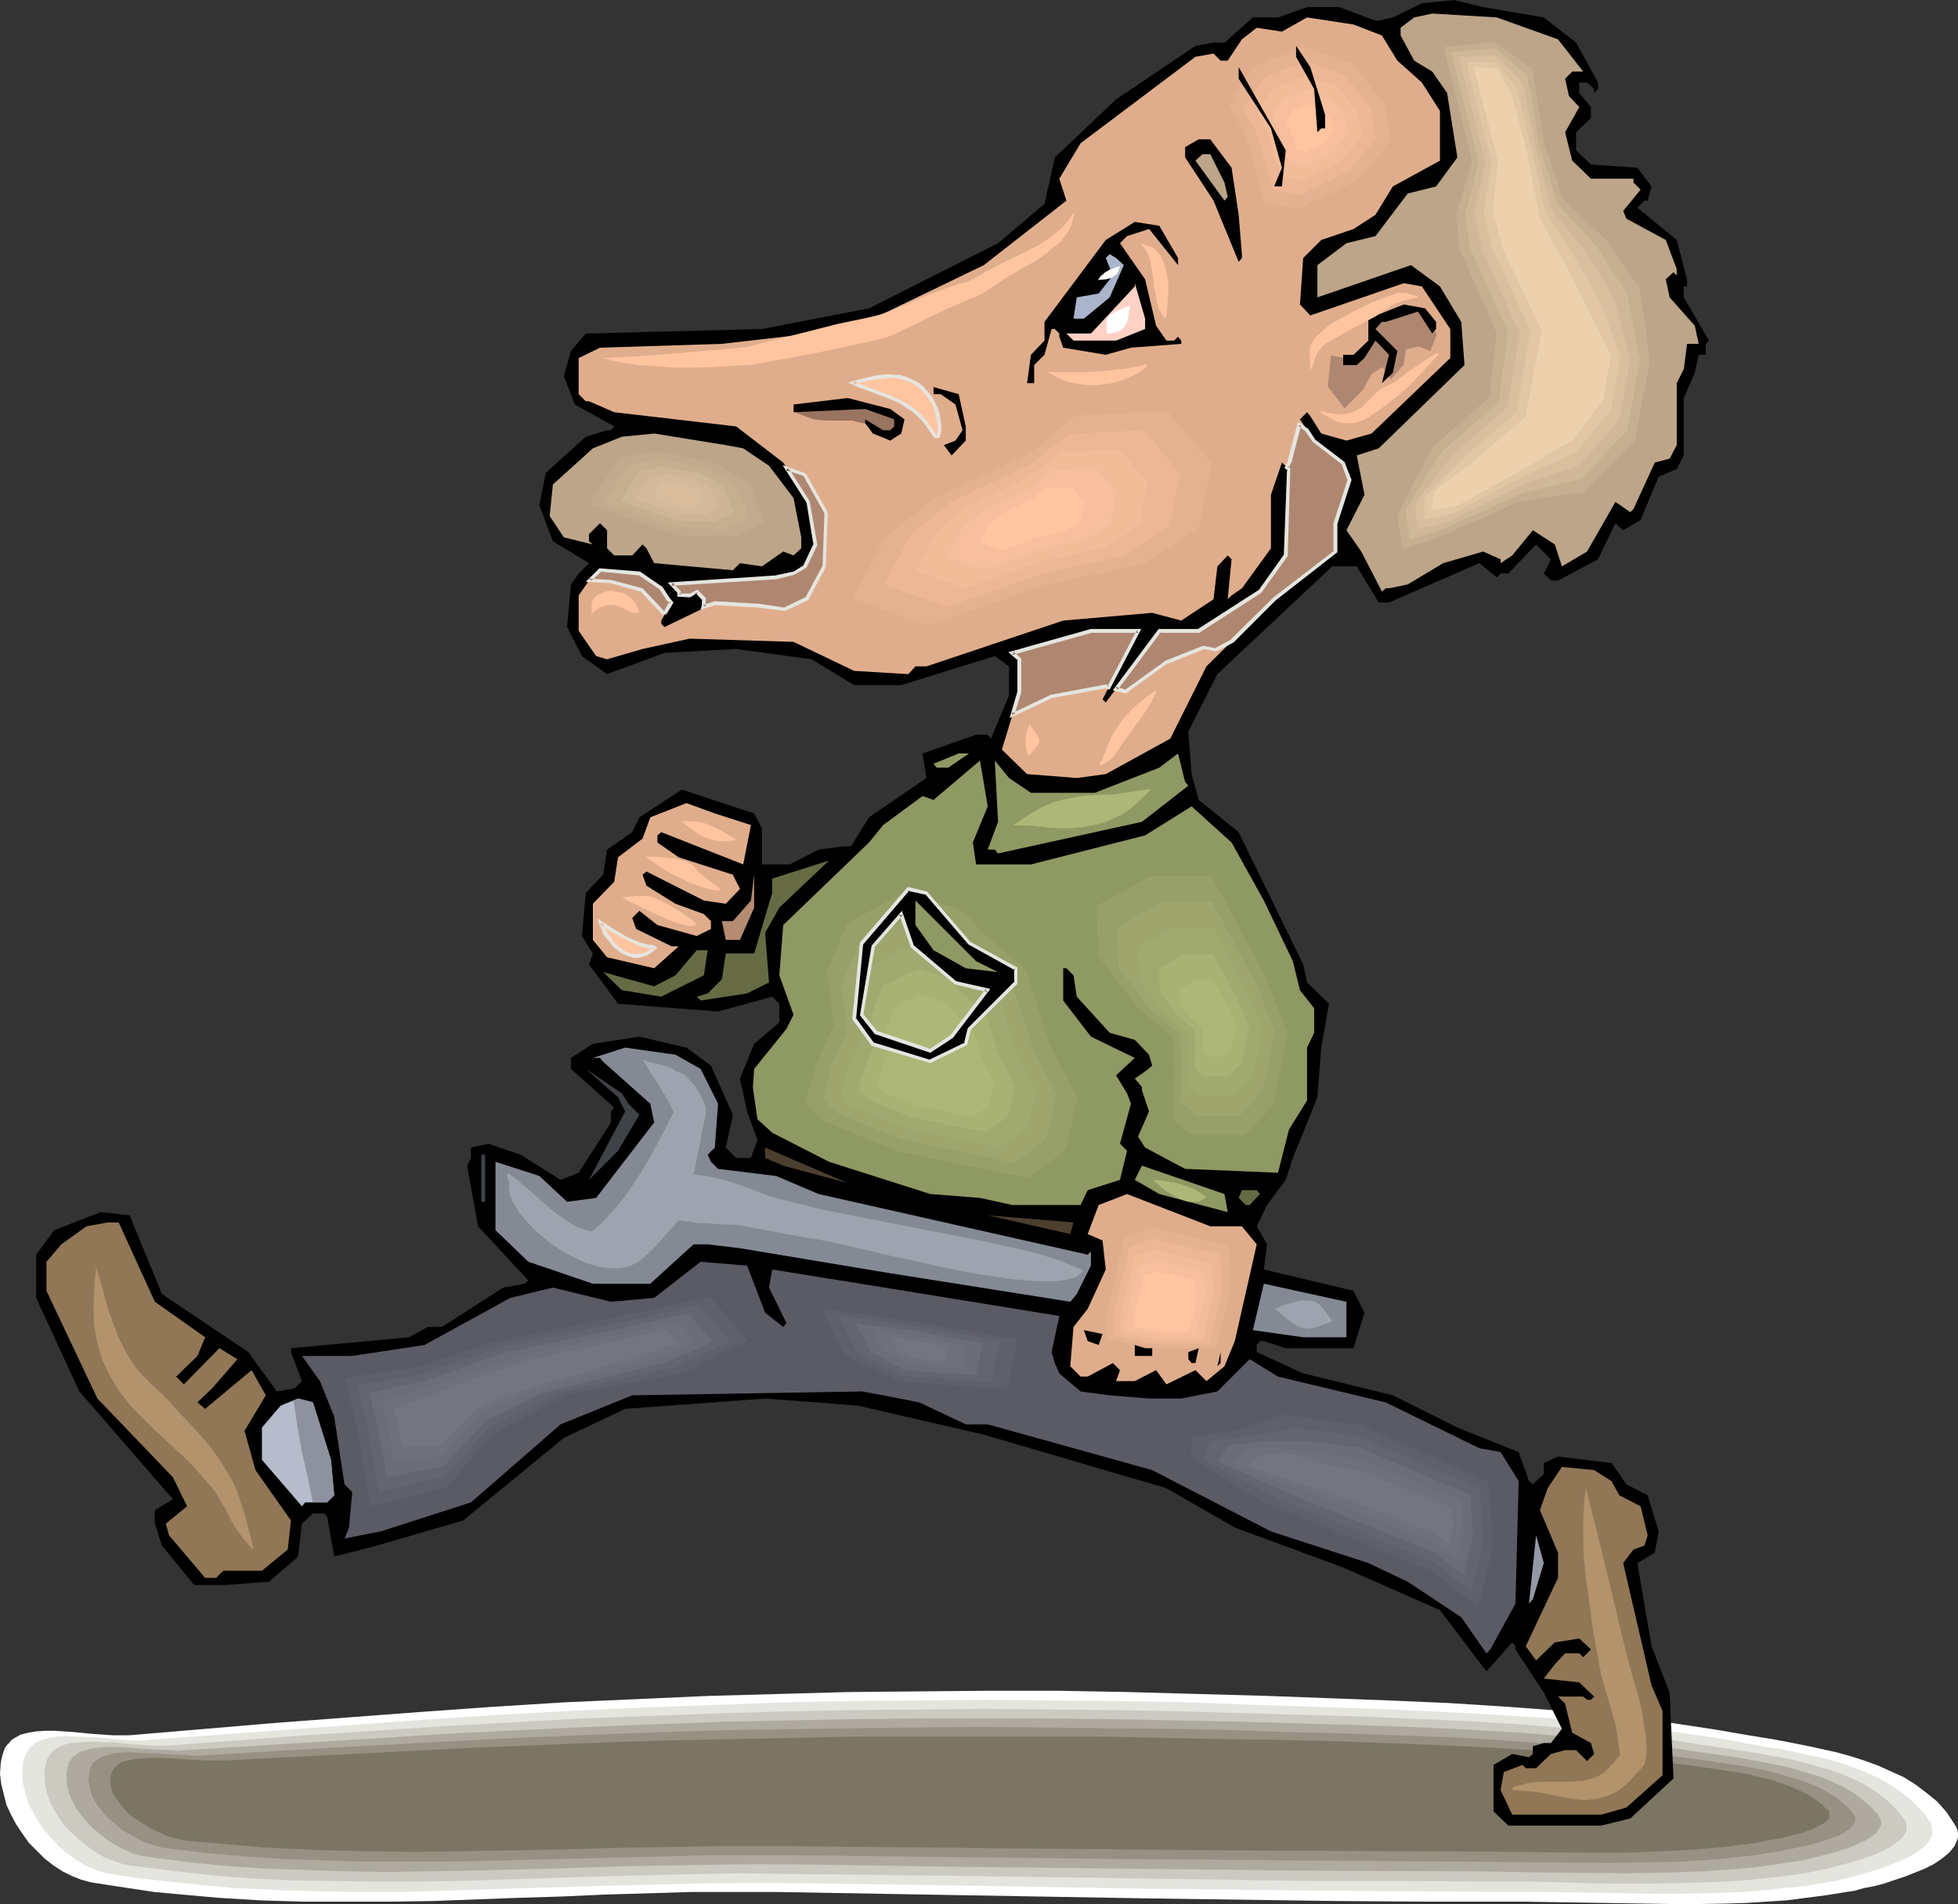 <?xml version="1.0" encoding="UTF-8" standalone="no"?>
<svg
   version="1.0"
   width="129.766mm"
   height="126.203mm"
   id="svg143"
   sodipodi:docname="Repairman 4.wmf"
   xmlns:inkscape="http://www.inkscape.org/namespaces/inkscape"
   xmlns:sodipodi="http://sodipodi.sourceforge.net/DTD/sodipodi-0.dtd"
   xmlns="http://www.w3.org/2000/svg"
   xmlns:svg="http://www.w3.org/2000/svg">
  <rect width="100%" height="100%" fill="#333333" stroke="none"/>
  <sodipodi:namedview
     id="namedview143"
     pagecolor="#ffffff"
     bordercolor="#000000"
     borderopacity="0.25"
     inkscape:showpageshadow="2"
     inkscape:pageopacity="0.0"
     inkscape:pagecheckerboard="0"
     inkscape:deskcolor="#d1d1d1"
     inkscape:document-units="mm" />
  <defs
     id="defs1">
    <pattern
       id="WMFhbasepattern"
       patternUnits="userSpaceOnUse"
       width="6"
       height="6"
       x="0"
       y="0" />
  </defs>
  <path
     style="fill:#ffffff;fill-opacity:1;fill-rule:evenodd;stroke:none"
     d="m 32.482,434.653 36.198,-3.07 36.36,-2.747 18.099,-1.293 18.099,-1.131 18.099,-0.808 18.099,-0.808 17.614,-0.485 17.453,-0.485 17.453,-0.162 17.614,-0.162 h 17.453 l 17.453,0.323 17.453,0.485 17.614,0.485 30.219,1.131 15.029,0.646 15.19,0.969 15.029,1.131 7.595,0.808 7.434,0.646 7.595,0.969 7.434,1.131 7.434,1.131 7.434,1.293 6.949,1.131 7.434,1.454 7.434,1.616 3.555,0.969 3.555,1.131 3.555,1.293 3.232,1.454 3.232,1.454 3.07,1.939 2.747,2.101 2.586,2.101 2.262,2.585 0.97,1.454 0.97,1.454 0.485,0.808 0.323,0.808 0.162,0.808 v 0.808 l -0.162,0.808 -0.323,0.646 -0.323,0.808 -0.485,0.646 -0.646,0.808 -0.646,0.646 -1.616,1.293 -1.939,1.293 -2.262,1.131 -2.424,0.969 -2.424,0.969 -5.333,1.777 -2.424,0.646 -2.586,0.485 -2.262,0.646 -2.101,0.323 -5.01,0.808 -5.01,0.646 -5.01,0.646 -5.01,0.323 -5.01,0.323 -5.171,0.162 -10.181,0.162 -10.181,-0.162 -10.181,-0.162 -10.181,-0.162 -10.019,-0.162 H 358.105 l -23.432,-0.162 -46.702,-0.646 -46.702,-0.808 -46.541,-0.808 H 183.901 173.235 l -10.827,0.323 -10.827,0.323 -10.827,0.485 -10.666,0.323 -21.654,0.808 -10.827,0.162 H 86.779 76.114 l -10.827,-0.323 -10.666,-0.646 -10.666,-0.969 -5.333,-0.485 -5.333,-0.808 -5.333,-0.808 -5.171,-0.808 -2.424,-0.646 -2.424,-0.969 -2.262,-1.131 -2.262,-1.454 -2.262,-1.777 L 9.211,463.576 7.272,461.637 5.656,459.375 4.04,456.951 2.747,454.527 1.616,452.103 0.97,449.518 0.323,446.933 0,444.348 l 0.162,-2.424 0.162,-1.131 0.323,-1.293 0.323,-0.969 0.323,-0.808 0.485,-0.646 0.646,-0.646 0.485,-0.646 0.808,-0.485 1.454,-0.808 1.939,-0.485 1.939,-0.323 2.262,-0.162 h 2.262 l 2.424,0.162 2.424,0.162 5.01,0.485 2.424,0.162 2.262,0.162 h 2.262 z"
     id="path1" />
  <path
     style="fill:#e5e5e0;fill-opacity:1;fill-rule:evenodd;stroke:none"
     d="m 37.33,435.784 35.229,-2.585 35.39,-2.585 17.614,-1.131 17.776,-0.969 17.614,-0.808 17.776,-0.646 16.968,-0.646 17.13,-0.323 16.968,-0.162 17.13,-0.162 17.13,0.162 17.13,0.162 16.968,0.323 17.13,0.646 29.573,0.969 14.706,0.646 14.706,0.808 14.706,0.969 14.706,1.454 7.272,0.808 7.272,0.969 7.272,0.969 7.272,1.131 6.949,1.293 3.555,0.646 3.555,0.485 7.272,1.616 3.555,0.808 3.394,0.969 3.394,1.131 3.232,1.293 3.07,1.454 2.909,1.616 2.747,1.939 2.586,2.101 2.262,2.262 0.97,1.131 0.97,1.454 0.485,0.646 0.162,0.808 0.162,0.808 v 0.646 0.808 l -0.323,0.646 -0.323,0.646 -0.485,0.646 -0.646,0.646 -0.646,0.646 -1.616,1.131 -1.939,1.131 -2.101,0.969 -2.424,0.969 -2.424,0.969 -5.01,1.454 -2.586,0.646 -2.424,0.646 -2.262,0.485 -2.101,0.323 -4.848,0.808 -4.848,0.485 -4.848,0.485 -5.01,0.485 -9.858,0.323 -9.858,0.162 -10.019,-0.162 -19.877,-0.323 h -9.858 l -22.786,-0.162 -22.786,-0.162 -45.571,-0.485 -45.571,-0.808 -45.41,-0.646 h -10.504 l -10.504,0.162 -21.008,0.485 -21.17,0.646 -21.008,0.646 -10.666,0.323 H 90.173 l -10.342,-0.162 -10.504,-0.323 -10.504,-0.485 -10.342,-0.969 -10.504,-1.131 -5.171,-0.646 -5.171,-0.808 -2.262,-0.485 -2.262,-0.808 -2.262,-1.131 -2.262,-1.454 -2.101,-1.454 -1.939,-1.777 -1.778,-1.939 -1.778,-1.939 -1.454,-2.262 -1.293,-2.262 -1.131,-2.101 -0.646,-2.424 -0.646,-2.262 -0.323,-2.262 0.162,-2.262 0.162,-1.131 0.323,-1.131 0.323,-0.808 0.323,-0.646 0.485,-0.808 1.131,-1.131 0.646,-0.485 1.616,-0.646 1.778,-0.485 1.939,-0.323 2.101,-0.162 2.262,0.162 4.848,0.162 2.424,0.162 2.424,0.323 2.424,0.162 2.262,0.162 h 2.101 z"
     id="path2" />
  <path
     style="fill:#ccc9c1;fill-opacity:1;fill-rule:evenodd;stroke:none"
     d="m 42.016,437.238 34.421,-2.585 34.421,-2.262 17.291,-0.969 17.291,-0.969 17.291,-0.646 17.13,-0.646 16.645,-0.485 16.645,-0.323 16.645,-0.162 16.645,-0.162 16.645,0.162 16.645,0.162 16.806,0.323 16.645,0.485 28.603,0.808 14.382,0.646 14.382,0.646 14.382,0.969 14.221,1.293 7.11,0.808 7.272,0.808 6.949,0.969 7.11,1.131 3.394,0.485 3.394,0.485 6.949,1.131 7.11,1.293 3.394,0.808 3.394,0.969 3.232,0.969 3.232,1.131 3.07,1.293 2.747,1.454 2.747,1.777 2.424,1.939 2.262,2.101 0.808,0.969 0.97,1.293 0.485,0.646 0.323,0.646 v 0.646 0.646 0.646 l -0.323,0.646 -0.323,0.646 -0.485,0.485 -0.646,0.646 -0.646,0.485 -1.454,1.131 -1.939,0.969 -2.101,0.969 -2.262,0.808 -2.424,0.808 -4.848,1.293 -2.424,0.646 -2.424,0.485 -2.262,0.485 -1.939,0.323 -4.686,0.646 -4.848,0.485 -4.686,0.485 -4.848,0.323 -9.696,0.323 -9.696,0.162 h -9.696 l -19.23,-0.485 h -9.696 l -22.301,-0.162 h -22.139 l -44.44,-0.646 -22.301,-0.323 -22.139,-0.323 -44.278,-0.485 -10.342,-0.162 -10.181,0.162 -20.523,0.485 -10.342,0.323 -10.342,0.323 -20.523,0.646 -10.181,0.162 H 93.728 l -10.342,-0.162 -10.181,-0.162 -10.181,-0.485 -10.019,-0.808 -10.181,-1.131 -10.181,-1.293 -2.262,-0.485 -2.262,-0.808 -2.101,-0.808 -2.101,-1.293 -2.101,-1.454 -1.939,-1.616 -1.778,-1.616 -1.778,-1.777 -1.454,-1.939 -1.293,-2.101 -0.97,-1.939 -0.808,-2.101 -0.485,-2.101 -0.162,-2.101 v -2.101 l 0.485,-1.939 0.323,-0.808 0.323,-0.485 0.485,-0.646 0.485,-0.646 1.293,-0.808 1.454,-0.646 1.778,-0.485 1.939,-0.162 2.101,-0.162 h 2.101 l 2.424,0.162 h 2.262 l 4.686,0.485 2.424,0.162 2.101,0.162 h 2.262 z"
     id="path3" />
  <path
     style="fill:#afaaa0;fill-opacity:1;fill-rule:evenodd;stroke:none"
     d="m 46.702,438.369 33.613,-2.101 33.613,-2.101 16.645,-0.808 16.968,-0.808 16.645,-0.646 16.968,-0.646 16.16,-0.323 16.16,-0.323 16.322,-0.162 h 16.16 16.322 l 16.16,0.162 16.322,0.323 16.16,0.323 27.957,0.808 14.059,0.485 13.898,0.646 14.059,0.808 13.898,1.131 13.898,1.454 6.949,0.808 6.787,0.969 6.626,0.969 3.394,0.485 3.394,0.485 6.787,1.293 3.394,0.646 3.394,0.808 3.07,0.969 3.232,0.969 2.909,1.131 2.747,1.293 2.586,1.454 2.424,1.777 2.101,1.777 1.939,2.101 0.323,0.646 0.323,0.485 0.162,0.646 v 0.485 l -0.162,0.646 -0.323,0.485 -0.323,0.485 -0.323,0.646 -0.646,0.485 -0.646,0.485 -1.454,0.969 -1.939,0.808 -1.939,0.969 -2.262,0.646 -2.424,0.808 -4.686,1.131 -2.424,0.646 -2.424,0.323 -2.101,0.323 -1.939,0.323 -4.686,0.646 -4.525,0.485 -4.686,0.323 -4.686,0.323 -9.373,0.323 -9.373,0.162 -18.907,-0.162 -18.907,-0.323 -43.309,-0.162 -43.147,-0.485 -43.309,-0.485 -43.147,-0.646 h -10.019 l -10.019,0.162 -20.038,0.323 -20.038,0.646 -20.038,0.485 -10.019,0.162 -9.858,0.162 -10.019,-0.162 -10.019,-0.323 -10.019,-0.323 -9.858,-0.646 -9.858,-0.969 -9.858,-1.293 -2.101,-0.323 -2.262,-0.646 -2.101,-0.969 -2.101,-1.131 -1.939,-1.131 -1.778,-1.454 -1.778,-1.454 -1.616,-1.616 -1.454,-1.777 -1.293,-1.777 -0.97,-1.777 -0.808,-1.939 -0.485,-1.777 -0.162,-1.939 v -1.777 l 0.485,-1.616 0.162,-0.808 0.485,-0.485 0.323,-0.646 0.646,-0.323 1.131,-0.969 1.616,-0.485 1.616,-0.485 1.939,-0.162 1.939,-0.162 h 2.101 l 4.525,0.323 4.686,0.323 4.363,0.162 2.101,0.162 z"
     id="path4" />
  <path
     style="fill:#969182;fill-opacity:1;fill-rule:evenodd;stroke:none"
     d="m 51.389,439.662 32.643,-1.939 32.805,-1.777 16.322,-0.808 16.322,-0.646 16.483,-0.646 16.322,-0.485 31.674,-0.485 15.675,-0.162 15.837,-0.162 15.837,0.162 15.837,0.162 15.675,0.162 15.837,0.323 13.574,0.485 13.736,0.323 13.574,0.485 13.736,0.485 13.574,0.808 13.574,0.969 13.413,1.131 6.787,0.808 6.626,0.808 6.464,0.808 6.626,0.969 6.626,0.969 3.394,0.646 3.07,0.646 3.232,0.969 2.909,0.808 2.909,0.969 2.747,1.131 2.424,1.293 2.424,1.454 2.101,1.777 1.778,1.777 0.323,0.485 0.323,0.485 0.162,0.646 v 0.323 l -0.162,0.485 -0.162,0.646 -0.485,0.323 -0.323,0.485 -1.131,0.969 -1.454,0.808 -1.939,0.808 -1.939,0.646 -2.101,0.646 -2.262,0.646 -4.848,0.969 -2.262,0.485 -2.262,0.323 -1.939,0.323 -1.939,0.323 -4.525,0.485 -4.525,0.485 -9.05,0.646 -9.211,0.162 -9.211,0.162 -36.683,-0.323 -42.178,-0.323 -42.178,-0.323 -42.016,-0.485 -42.178,-0.485 h -9.696 -9.696 l -19.554,0.485 -19.392,0.485 -19.554,0.485 -9.696,0.162 h -9.858 -9.696 l -9.534,-0.323 -9.696,-0.323 -9.696,-0.646 -9.534,-0.808 -9.534,-1.131 -2.262,-0.323 -2.101,-0.646 -2.101,-0.646 -1.939,-0.969 -1.939,-1.131 -1.939,-1.131 -1.616,-1.454 -1.616,-1.293 -1.454,-1.616 -1.131,-1.454 -0.97,-1.616 -0.808,-1.616 -0.323,-1.616 -0.323,-1.616 0.162,-1.616 0.323,-1.616 0.323,-0.485 0.323,-0.646 0.97,-0.808 1.131,-0.646 1.454,-0.485 1.616,-0.485 1.778,-0.162 2.101,-0.162 1.939,0.162 4.525,0.162 4.363,0.323 4.363,0.162 2.101,0.162 z"
     id="path5" />
  <path
     style="fill:#7c7563;fill-opacity:1;fill-rule:evenodd;stroke:none"
     d="m 56.237,440.954 31.835,-1.616 31.674,-1.616 31.997,-1.293 15.837,-0.485 15.998,-0.323 30.542,-0.646 h 30.866 30.704 l 15.352,0.323 15.352,0.323 13.251,0.162 13.413,0.323 13.251,0.485 13.251,0.485 13.251,0.646 13.251,0.808 13.09,1.131 13.09,1.293 6.141,0.646 6.464,0.808 6.464,0.969 3.232,0.485 3.07,0.485 3.07,0.808 2.909,0.646 2.909,0.969 2.586,0.969 2.424,1.131 2.262,1.131 1.939,1.454 1.778,1.616 0.485,0.323 0.162,0.485 0.162,0.485 v 0.485 0.323 l -0.323,0.485 -0.323,0.323 -0.485,0.485 -1.131,0.646 -1.454,0.808 -1.616,0.646 -1.939,0.646 -2.101,0.485 -2.262,0.646 -4.686,0.808 -2.101,0.485 -2.262,0.323 -2.101,0.162 -1.778,0.323 -8.726,0.808 -8.888,0.485 -8.888,0.323 h -8.888 l -17.938,-0.162 -17.776,-0.162 -41.046,-0.162 -41.046,-0.323 -81.931,-0.808 h -9.373 -9.534 l -18.907,0.323 -9.534,0.162 -9.534,0.323 -18.907,0.323 -18.907,0.323 -9.534,-0.162 -9.373,-0.162 -9.373,-0.323 -9.373,-0.485 -9.373,-0.808 -9.373,-0.808 -2.101,-0.323 -2.101,-0.485 -1.939,-0.646 -1.939,-0.969 -1.939,-0.808 -1.778,-1.131 -1.616,-1.131 -1.616,-1.131 -1.293,-1.293 -1.131,-1.454 -0.97,-1.293 -0.808,-1.293 -0.485,-1.454 -0.162,-1.454 v -1.293 l 0.485,-1.293 0.162,-0.485 0.485,-0.485 0.808,-0.808 1.131,-0.646 1.454,-0.323 1.616,-0.323 1.778,-0.162 1.939,-0.162 h 2.101 l 4.202,0.162 4.363,0.323 4.202,0.162 h 1.939 z"
     id="path6" />
  <path
     style="fill:#000000;fill-opacity:1;fill-rule:evenodd;stroke:none"
     d="m 386.708,4.363 8.08,6.302 5.494,10.018 v 1.616 l -0.97,0.969 V 22.298 l -1.778,-1.616 h -1.939 v 2.585 l 2.909,3.555 v 2.747 l -3.717,3.555 v 4.524 l 3.717,3.555 11.635,0.808 3.555,4.686 -0.97,3.555 h -0.808 l -1.778,1.777 9.858,8.079 2.586,9.856 v 1.777 h -0.808 v 2.747 l 6.302,10.826 -0.808,0.808 v 2.747 h -1.778 l -0.97,4.524 -2.747,6.302 v 14.381 l -1.778,3.393 -4.525,1.939 -4.525,10.826 -4.363,2.585 -1.939,-1.777 -4.363,9.049 -10.019,5.332 h -1.778 l -1.778,-1.777 1.778,-3.555 -3.717,-3.716 -6.949,7.271 h -1.939 l -0.97,0.969 -4.363,-3.555 -22.624,9.856 h -2.586 l -5.494,-9.049 h -6.141 l -28.765,26.984 -7.272,14.381 0.808,10.664 1.778,6.463 10.019,8.079 16.16,33.124 0.97,4.524 5.494,5.332 -1.939,10.988 -0.97,12.442 -3.555,8.887 -2.586,6.302 -1.778,5.494 -4.686,6.302 -2.586,5.332 2.586,4.524 -0.808,6.302 22.462,5.332 2.747,5.494 -2.747,8.887 h -16.968 l -5.494,-1.777 h -0.97 l -0.808,0.969 v 1.777 l 11.635,5.332 22.462,5.494 16.16,8.079 15.352,6.14 2.586,7.271 0.97,0.808 2.747,-2.585 v -2.747 l 3.555,-1.616 13.413,1.616 3.717,5.332 5.333,2.747 2.747,9.049 -0.97,5.332 -4.363,2.585 3.555,20.844 4.525,11.634 0.97,21.49 -10.827,10.018 -7.272,1.777 h -23.27 l -3.717,-3.555 v -11.634 l 4.686,-2.747 4.202,0.808 0.97,-0.808 v -1.939 l 2.747,-0.808 h 1.778 l 2.747,-3.555 -4.525,-9.049 -7.11,-10.826 v -0.808 l -0.808,-0.969 -6.464,7.271 -11.635,-15.35 -24.24,-10.664 -27.149,-10.018 -17.13,-9.856 -45.733,-13.411 -31.512,-7.271 -23.27,-1.777 -35.067,2.585 -15.352,7.271 -25.21,20.682 -21.654,6.302 -10.666,2.747 -1.778,-10.018 -0.808,-0.808 h -2.747 l -2.747,2.585 -0.97,8.241 -7.272,6.302 -10.666,0.808 h -8.08 l -8.08,-9.856 -1.778,-5.494 v -3.393 L 43.309,375.514 19.877,348.53 9.05,325.101 v -10.826 l 4.525,-6.14 11.635,-4.524 7.272,0.808 8.08,19.713 21.654,14.542 7.11,9.856 4.525,-0.808 1.778,-1.777 -2.747,-7.271 v -0.969 l 29.573,-2.747 4.686,-2.585 h 3.555 l 15.352,-9.856 5.333,-0.969 0.97,-0.808 -12.605,-13.573 -2.747,-15.189 0.97,-1.939 v -2.585 l 4.363,-0.969 8.08,2.747 10.019,6.302 4.525,-1.777 8.08,-12.603 v -2.747 l 0.808,-0.969 -8.08,-7.271 -2.747,-2.424 v -2.747 l 5.494,-3.555 11.635,-1.777 11.797,2.747 6.141,4.524 5.494,12.28 -1.778,8.241 2.586,2.585 h 3.717 l 1.616,-4.524 -2.586,-7.11 -1.778,-8.241 3.555,-8.725 6.302,-5.332 v -4.686 l -1.778,-1.777 -13.574,3.716 -25.048,-1.939 -7.272,-9.856 0.97,-2.747 -2.747,-4.363 0.97,-10.826 4.363,-4.524 0.97,-6.302 6.302,-4.363 1.778,-3.716 10.666,-6.948 18.099,5.979 1.939,3.716 v 9.049 h 6.949 l 7.272,-3.716 6.302,-0.808 h 1.778 l 4.525,-7.271 14.382,-9.856 -0.97,-6.14 13.413,-4.686 h 2.909 l 0.808,0.969 4.525,-10.826 v -7.271 l -3.555,-2.585 -23.432,7.271 h -11.797 l -10.666,-6.463 -18.907,-2.585 -17.938,0.969 -14.382,5.332 -6.302,-4.524 -3.717,-7.271 0.97,-10.664 1.939,-2.747 2.586,-2.585 -9.05,-5.494 -3.394,-9.049 1.616,-8.079 10.019,-9.049 5.333,-1.616 h 0.97 l 0.808,-0.969 -9.858,-5.494 -2.747,-7.11 1.778,-6.302 3.717,-4.363 44.117,-1.131 26.826,-5.171 32.32,-16.32 11.635,-9.856 2.586,-11.634 15.352,-14.542 19.877,-13.411 4.525,-0.808 h 2.747 l 7.11,-6.302 h 6.302 l 7.272,-2.585 h 8.08 l 9.05,3.393 h 0.808 L 348.894,4.363 356.166,0.808 364.246,0 l 7.272,1.777 z"
     id="path7" />
  <path
     style="fill:#bca589;fill-opacity:1;fill-rule:evenodd;stroke:none"
     d="m 390.264,9.856 6.302,8.079 h -2.747 l -1.778,1.777 0.97,4.363 2.586,2.747 -3.555,6.302 1.778,7.11 4.686,4.524 h 10.666 v 0.969 l 1.778,1.777 -4.363,5.332 0.808,1.939 9.858,5.332 2.747,7.271 v 1.616 l -0.808,-0.808 -1.939,1.777 0.97,4.524 6.302,7.11 0.97,4.524 h -2.909 l -0.808,6.302 -1.778,3.555 v 15.512 l -1.778,3.393 -3.717,0.969 -5.333,11.634 -0.808,0.808 -3.717,-2.585 -7.11,12.442 -6.302,3.716 -1.778,-5.494 -5.494,-3.555 -5.171,6.302 -2.909,1.939 v -0.969 l -4.363,-1.939 -10.019,2.908 -8.888,5.332 -4.686,0.969 h -0.808 l -0.97,0.808 -5.171,-10.018 -3.717,-5.332 4.525,-8.887 -1.939,-9.856 5.494,-1.777 21.493,-20.844 -0.808,-10.826 -5.333,-8.887 -7.272,-5.332 -23.432,8.079 v -8.079 l 7.272,-5.494 7.272,-1.777 8.08,-10.664 7.11,-1.777 5.333,-7.271 -2.586,-16.158 -3.717,-5.332 -4.525,-2.747 -3.394,-6.302 V 6.948 l 3.394,-2.585 4.525,-0.969 16.16,0.969 z"
     id="path8" />
  <path
     style="fill:#e0ad8c;fill-opacity:1;fill-rule:evenodd;stroke:none"
     d="m 346.147,8.887 3.878,6.302 6.141,5.494 4.525,7.11 v 12.442 l -11.797,6.463 -4.363,7.11 -5.494,3.555 -8.08,2.747 -4.525,4.524 -0.808,11.634 2.586,2.747 23.432,-8.079 4.525,0.808 7.11,10.664 v 7.271 l -19.715,18.905 -6.302,1.777 -6.302,-1.777 -2.747,-4.363 -0.808,-0.969 -1.778,1.777 3.555,5.332 7.272,5.494 1.616,4.363 -3.555,10.826 v 7.11 l -15.352,11.957 -16.968,16.804 -9.05,18.097 -16.16,8.887 -7.272,0.969 -12.443,-0.969 -6.302,-6.14 4.363,-14.381 v -8.241 l -1.778,-1.616 19.715,-5.494 h 11.797 l -8.888,17.128 0.808,0.808 13.413,-17.935 h 9.858 l 15.352,-9.856 6.464,-9.049 0.808,-21.652 -1.778,-1.616 -2.747,8.079 v 13.411 l -7.272,10.018 -2.586,1.777 -0.97,0.969 0.97,-10.018 -0.97,-0.969 -2.586,2.747 -0.97,8.241 -8.08,5.332 -7.272,-1.939 -22.301,1.939 -34.259,11.472 h -2.747 l -1.778,1.939 -13.574,-0.808 -15.19,-7.271 -26.018,-0.808 -11.797,2.585 -8.888,2.585 -2.747,-0.808 -4.363,-6.302 v -8.887 l 2.586,-3.716 2.747,-2.585 9.858,0.808 5.494,3.716 1.778,2.747 0.808,0.808 -2.586,4.524 v 0.808 l 0.808,0.808 9.05,-4.363 0.808,-0.969 v -1.616 l -1.778,-1.939 -1.778,0.969 h -2.747 v -0.969 l -1.778,-1.777 26.179,-1.777 4.363,-0.969 2.909,-1.777 2.586,-5.494 -1.778,-10.664 -6.302,-9.856 -11.797,-9.049 -30.542,-3.555 -6.302,-2.747 h -0.808 l -1.778,-1.777 v -9.049 l 5.333,-2.585 30.542,-0.969 22.462,-2.585 15.352,-3.716 27.795,-13.411 20.685,-16.158 -1.778,-5.494 5.333,-8.887 28.765,-21.652 4.525,-0.808 1.778,1.777 h 1.778 l 3.555,-5.332 3.717,-2.908 6.302,0.969 6.302,-3.555 11.635,1.777 z"
     id="path9" />
  <path
     style="fill:#e0ad8c;fill-opacity:1;fill-rule:evenodd;stroke:none"
     d="m 308.979,33.609 -4.686,-8.241 7.434,-11.472 15.029,-5.817 13.736,5.009 9.534,11.634 1.778,10.988 -9.696,11.795 -17.614,8.402 -9.534,-1.777 z"
     id="path10" />
  <path
     style="fill:#e5b291;fill-opacity:1;fill-rule:evenodd;stroke:none"
     d="m 311.726,33.447 -1.939,-3.716 -1.939,-3.393 6.302,-9.695 6.302,-2.424 6.464,-2.585 5.979,2.262 5.656,1.939 4.202,5.009 4.04,5.009 0.808,4.686 0.646,4.686 -4.04,5.009 -4.202,4.847 -7.434,3.716 -7.595,3.555 -3.878,-0.646 -4.202,-0.969 -1.293,-4.201 -1.293,-4.524 z"
     id="path11" />
  <path
     style="fill:#edb796;fill-opacity:1;fill-rule:evenodd;stroke:none"
     d="m 314.635,33.124 -3.232,-5.817 5.171,-7.917 5.333,-2.101 5.171,-1.939 9.696,3.393 3.232,4.04 3.394,4.201 0.646,3.878 0.646,3.716 -3.394,4.201 -3.394,4.04 -12.282,5.978 -3.394,-0.646 -3.232,-0.646 z"
     id="path12" />
  <path
     style="fill:#f2bc99;fill-opacity:1;fill-rule:evenodd;stroke:none"
     d="m 317.544,32.963 -2.586,-4.686 2.101,-3.07 1.939,-3.07 8.403,-3.232 3.717,1.454 3.878,1.293 2.586,3.232 2.424,3.07 0.646,3.07 0.485,3.07 -5.333,6.463 -9.696,4.686 -2.586,-0.485 -2.586,-0.646 -1.778,-5.494 z"
     id="path13" />
  <path
     style="fill:#f7bf9e;fill-opacity:1;fill-rule:evenodd;stroke:none"
     d="m 320.452,32.639 -0.97,-1.616 -0.808,-1.616 1.454,-2.262 1.293,-2.262 6.141,-2.424 2.747,0.969 2.747,0.969 1.939,2.424 1.778,2.262 0.808,4.524 -1.939,2.262 -1.939,2.262 -3.555,1.777 -3.394,1.777 -3.878,-0.808 -1.293,-4.04 z"
     id="path14" />
  <path
     style="fill:#ffc4a0;fill-opacity:1;fill-rule:evenodd;stroke:none"
     d="m 323.2,32.478 -1.131,-2.101 1.939,-2.908 3.717,-1.454 3.555,1.293 2.262,2.908 0.485,2.747 -2.424,2.908 -4.525,2.262 -2.262,-0.646 z"
     id="path15" />
  <path
     style="fill:#af8770;fill-opacity:1;fill-rule:evenodd;stroke:none"
     d="m 344.208,80.629 8.888,-3.07 4.363,0.485 2.424,5.817 -1.616,4.04 -3.07,-1.131 -3.07,0.808 -0.485,3.716 -3.232,3.716 -2.101,-3.07 -2.747,1.777 -2.101,3.878 -4.686,4.686 -4.202,-5.494 0.808,-7.756 5.01,0.969 3.394,-2.424 2.101,-2.424 z"
     id="path16" />
  <path
     style="fill:#997560;fill-opacity:1;fill-rule:evenodd;stroke:none"
     d="m 199.091,103.25 2.424,-0.646 2.909,-0.646 2.909,-0.646 3.07,-0.323 2.909,-0.162 h 1.616 l 1.293,0.162 1.454,0.323 1.293,0.323 1.293,0.485 1.131,0.646 1.131,0.485 0.808,0.485 0.485,0.646 0.485,0.646 v 0.646 0.808 0.808 l -0.323,0.646 -0.808,0.485 -0.646,0.323 -0.646,0.162 -0.485,0.162 h -0.485 l -0.646,-0.162 -0.646,-0.323 -0.323,-0.485 -0.162,-0.646 -0.485,-0.969 -1.616,-0.323 -1.778,-0.323 -1.778,-0.485 h -1.616 -1.939 -3.232 l -1.454,-0.162 -1.454,-0.162 -1.454,-0.485 -1.616,-0.646 z"
     id="path17" />
  <path
     style="fill:#000000;fill-opacity:1;fill-rule:evenodd;stroke:none"
     d="m 331.926,28.761 v 3.393 h -0.97 l -0.97,0.969 -0.808,-10.826 -4.525,-8.079 v -2.747 l 3.555,5.332 z"
     id="path18" />
  <path
     style="fill:#000000;fill-opacity:1;fill-rule:evenodd;stroke:none"
     d="m 321.099,46.697 h -1.939 l 1.939,-4.686 -2.747,-9.856 -8.08,-12.442 v -2.908 l 11.797,20.844 z"
     id="path19" />
  <path
     style="fill:#000000;fill-opacity:1;fill-rule:evenodd;stroke:none"
     d="m 308.494,42.011 1.778,11.795 0.808,9.856 v 0.969 l -0.808,0.969 -6.302,-15.35 -7.11,-10.826 v -2.585 l 3.394,-1.939 h 2.909 z"
     id="path20" />
  <path
     style="fill:#bca589;fill-opacity:1;fill-rule:evenodd;stroke:none"
     d="m 306.716,45.727 0.808,3.555 -0.808,0.969 -7.272,-10.018 1.778,-1.616 h 1.939 z"
     id="path21" />
  <path
     style="fill:#000000;fill-opacity:1;fill-rule:evenodd;stroke:none"
     d="m 295.081,64.632 v 1.777 l -6.464,-8.079 -0.808,-0.969 -5.494,1.777 -1.778,1.777 6.302,9.049 2.747,11.634 2.586,3.716 h 1.939 l 0.97,-0.969 0.808,0.969 v 0.808 l -12.605,0.969 -6.302,1.777 -10.666,-1.777 -0.97,-2.747 v -0.808 l -1.131,-1.131 h -0.808 l -1.778,6.463 -2.586,2.585 v 4.524 h -1.778 l 0.97,-7.11 3.394,-3.555 v -4.686 l 15.352,-20.521 7.272,-4.524 6.141,0.969 z"
     id="path22" />
  <path
     style="fill:#aab5cc;fill-opacity:1;fill-rule:evenodd;stroke:none"
     d="m 281.507,66.41 -3.555,8.079 -6.464,5.332 h -2.586 l 0.808,-5.332 5.494,-0.969 3.555,-4.524 -1.778,-4.363 0.97,-0.969 1.616,0.969 z"
     id="path23" />
  <path
     style="fill:#ffd1c4;fill-opacity:1;fill-rule:evenodd;stroke:none"
     d="m 286.84,82.406 -7.272,2.908 H 268.902 l -1.778,-1.777 h 6.141 l 10.989,-11.795 v -0.808 l 2.586,8.887 z"
     id="path24" />
  <path
     style="fill:#000000;fill-opacity:1;fill-rule:evenodd;stroke:none"
     d="m 359.721,80.629 v 1.777 l -0.97,1.131 -3.555,-5.494 -8.08,2.585 h -0.97 l -1.616,1.777 5.494,5.494 -1.131,5.494 -2.747,2.585 1.778,-7.11 -3.394,-3.555 -2.747,4.363 -1.939,1.777 h -3.394 v -2.585 h 2.586 l 3.717,-3.555 v -5.494 l 8.888,-3.555 5.333,0.969 z"
     id="path25" />
  <path
     style="fill:#000000;fill-opacity:1;fill-rule:evenodd;stroke:none"
     d="m 241.915,106.805 v 3.555 l -3.555,3.716 -1.939,-2.585 2.909,-1.131 1.778,-2.585 -1.778,-6.463 -3.717,-2.585 h -1.778 v -1.777 l 6.302,1.777 z"
     id="path26" />
  <path
     style="fill:#000000;fill-opacity:1;fill-rule:evenodd;stroke:none"
     d="m 226.563,105.028 -0.808,3.555 -2.747,1.777 -4.363,-1.777 -1.939,-2.585 v -0.969 l 4.525,2.747 h 1.778 l 0.97,-0.969 v -1.777 l -7.272,-2.585 -17.938,0.808 v -1.939 l 13.574,-1.616 10.666,2.747 z"
     id="path27" />
  <path
     style="fill:#bca589;fill-opacity:1;fill-rule:evenodd;stroke:none"
     d="m 186.163,112.299 6.464,4.363 6.141,8.079 1.939,9.856 v 2.747 l -1.939,1.777 -2.586,-0.969 -5.333,3.716 -5.494,-0.808 -1.778,1.777 -19.715,-1.777 -1.939,-3.716 -0.97,-0.969 -2.586,2.747 h -4.525 l -1.778,-1.777 v -4.524 l -1.778,-1.777 -2.747,2.747 v 1.777 l 0.97,0.808 -7.272,-1.777 -3.555,-5.332 0.808,-7.917 10.019,-9.049 7.272,-2.908 8.08,-0.808 17.938,2.908 z"
     id="path28" />
  <path
     style="fill:#000000;fill-opacity:1;fill-rule:evenodd;stroke:none"
     d="m 276.174,175.962 -0.97,3.716 z"
     id="path29" />
  <path
     style="fill:#8e9963;fill-opacity:1;fill-rule:evenodd;stroke:none"
     d="m 237.552,192.281 h -2.909 l -0.808,-0.969 6.302,-2.585 h 2.586 z"
     id="path30" />
  <path
     style="fill:#8e9963;fill-opacity:1;fill-rule:evenodd;stroke:none"
     d="m 297.667,196.806 -11.635,9.049 -36.037,7.917 -0.808,-0.969 h -1.778 l 2.586,-6.948 -0.808,-15.35 3.555,4.363 5.494,3.716 h 15.998 l 16.16,-6.302 4.686,-3.555 1.778,7.11 z"
     id="path31" />
  <path
     style="fill:#8e9963;fill-opacity:1;fill-rule:evenodd;stroke:none"
     d="m 243.693,211.025 0.808,5.494 h 13.736 l 28.603,-7.271 11.635,-7.271 10.019,9.049 8.08,14.542 7.272,15.189 1.778,7.271 3.555,4.524 v 6.14 l -1.778,3.716 v 13.25 l -4.525,7.271 -2.747,10.826 -23.27,-0.969 -10.019,-5.332 -1.778,-2.747 2.747,-6.302 -1.778,-5.332 v -0.808 l -1.778,-2.101 2.586,-1.777 1.778,-1.454 -0.808,-2.747 -3.555,-3.716 -6.302,-1.777 -8.242,-9.049 -0.808,-5.332 -1.778,-1.777 h -0.808 v 8.079 l 6.949,9.049 10.989,5.332 -4.686,4.363 2.747,4.524 0.97,2.585 -2.747,10.018 1.778,1.777 -1.778,7.271 -8.08,2.585 -1.778,3.716 h -17.13 l -8.08,-1.777 -12.443,-0.969 -25.371,-8.079 -14.221,-7.271 -3.717,-3.393 -1.131,-7.917 0.323,-4.686 8.08,-10.018 1.778,-3.555 -3.555,-9.856 0.97,-12.603 21.493,-20.682 3.555,-4.363 9.858,-7.271 2.747,0.969 11.635,-9.856 1.939,11.472 z"
     id="path32" />
  <path
     style="fill:#8e9963;fill-opacity:1;fill-rule:evenodd;stroke:none"
     d="m 202.323,282.605 -5.171,-4.847 3.394,-12.442 5.01,-10.503 -2.262,-14.704 5.818,-14.058 16.968,-9.049 v 0 l 0.162,0.162 0.485,0.162 0.97,0.162 1.131,0.485 1.293,0.323 1.454,0.485 3.232,0.969 3.232,1.131 1.454,0.646 1.454,0.485 1.131,0.485 0.97,0.646 0.485,0.323 0.162,0.162 0.162,0.323 v 0.162 l 0.162,0.162 0.323,0.323 0.323,0.485 0.808,0.969 1.131,0.969 1.293,1.293 1.293,1.293 3.07,2.747 2.909,2.585 1.454,1.293 1.293,0.969 0.97,0.969 0.808,0.646 0.323,0.323 0.162,0.162 0.162,0.162 v 0 l 6.787,20.844 7.918,15.673 -3.232,15.027 -10.827,7.917 -37.168,-7.594 z"
     id="path33" />
  <path
     style="fill:#96a068;fill-opacity:1;fill-rule:evenodd;stroke:none"
     d="m 206.201,280.828 -4.525,-4.363 1.454,-5.332 1.616,-5.494 2.101,-4.524 2.101,-4.524 -1.939,-12.926 2.586,-6.14 2.586,-6.302 7.272,-3.878 7.434,-3.878 0.162,0.162 h 0.485 l 0.646,0.323 1.131,0.323 1.131,0.323 1.293,0.323 2.909,0.969 2.747,0.969 1.293,0.485 1.293,0.485 0.97,0.323 0.808,0.485 0.485,0.485 0.162,0.323 0.162,0.162 0.162,0.162 0.485,0.646 0.808,0.808 0.808,0.969 1.131,1.131 1.293,1.131 2.586,2.262 2.586,2.424 1.293,0.969 1.131,0.969 0.808,0.808 0.646,0.646 0.485,0.323 0.162,0.162 v 0 l 5.979,18.42 6.949,13.573 -1.454,6.625 -1.454,6.463 -9.373,6.948 -16.322,-3.232 -16.322,-3.393 z"
     id="path34" />
  <path
     style="fill:#9ea56d;fill-opacity:1;fill-rule:evenodd;stroke:none"
     d="m 210.08,279.05 -1.939,-1.777 -1.939,-1.939 1.131,-4.686 0.646,-2.262 0.646,-2.424 1.778,-3.878 1.939,-3.878 -0.808,-5.494 -0.808,-5.494 2.101,-5.332 2.262,-5.332 12.766,-6.625 h 0.162 l 0.323,0.162 0.646,0.162 0.808,0.162 1.131,0.323 0.97,0.323 2.424,0.808 2.424,0.808 1.131,0.485 1.131,0.323 0.808,0.485 0.646,0.323 0.485,0.323 0.162,0.323 0.162,0.323 0.485,0.485 0.646,0.808 0.808,0.808 0.97,0.969 0.97,0.969 2.424,2.101 2.101,1.939 1.131,0.969 0.97,0.808 0.646,0.646 0.646,0.485 0.485,0.323 0.162,0.162 2.424,7.756 1.293,4.04 1.293,3.878 2.909,5.817 3.07,5.817 -1.293,5.655 -1.293,5.494 -8.08,6.14 -27.957,-5.817 z"
     id="path35" />
  <path
     style="fill:#a0aa70;fill-opacity:1;fill-rule:evenodd;stroke:none"
     d="m 213.797,277.273 -1.616,-1.454 -1.454,-1.616 0.97,-3.878 1.131,-3.878 3.07,-6.625 -0.808,-4.524 -0.646,-4.686 1.778,-4.363 1.939,-4.524 5.171,-2.585 5.333,-2.908 0.162,0.162 h 0.323 l 0.485,0.162 0.646,0.162 0.97,0.323 0.97,0.162 1.939,0.646 2.101,0.808 0.97,0.323 0.808,0.323 0.646,0.323 0.646,0.323 0.323,0.323 0.162,0.162 0.162,0.323 0.323,0.485 0.646,0.485 0.646,0.808 0.808,0.808 0.808,0.808 1.939,1.616 1.778,1.777 0.97,0.646 0.646,0.646 0.646,0.646 0.485,0.485 0.323,0.162 0.162,0.162 2.262,6.463 2.101,6.463 5.01,9.856 -1.131,4.686 -0.97,4.686 -3.394,2.585 -3.394,2.424 -23.27,-4.847 z"
     id="path36" />
  <path
     style="fill:#a8b275;fill-opacity:1;fill-rule:evenodd;stroke:none"
     d="m 217.675,275.495 -1.293,-1.293 -1.293,-1.131 0.808,-3.232 0.97,-2.908 1.131,-2.747 1.293,-2.585 -0.646,-3.716 -0.323,-3.716 0.646,-1.777 0.646,-1.777 1.454,-3.555 4.363,-2.262 4.202,-2.101 h 0.162 0.162 l 0.485,0.162 0.485,0.162 1.454,0.485 1.616,0.485 1.616,0.485 1.454,0.646 0.485,0.323 0.485,0.162 0.323,0.162 0.162,0.323 v 0.162 l 0.323,0.323 0.485,0.485 0.485,0.646 1.454,1.293 3.07,2.585 0.646,0.646 0.646,0.485 0.485,0.485 0.323,0.323 0.323,0.323 h 0.162 l 3.232,10.503 2.101,3.878 1.939,3.878 -1.778,7.594 -5.333,3.878 -9.211,-1.777 -9.373,-1.939 -5.333,-2.101 z"
     id="path37" />
  <path
     style="fill:#adb777;fill-opacity:1;fill-rule:evenodd;stroke:none"
     d="m 221.553,273.718 -1.939,-1.777 1.293,-4.686 1.778,-4.04 -0.808,-5.494 2.262,-5.332 6.302,-3.393 h 0.162 l 0.162,0.162 0.808,0.162 0.97,0.323 2.424,0.808 1.131,0.485 0.485,0.162 0.323,0.162 0.162,0.162 0.162,0.162 v 0.162 l 0.323,0.323 0.323,0.323 0.323,0.323 0.97,0.969 1.131,1.131 1.293,0.969 0.97,0.808 0.323,0.323 0.323,0.323 0.162,0.162 0.162,0.162 2.424,7.756 3.07,5.817 -1.293,5.655 -4.04,3.07 -14.059,-2.908 z"
     id="path38" />
  <path
     style="fill:#e0ad8c;fill-opacity:1;fill-rule:evenodd;stroke:none"
     d="m 188.102,206.662 -1.939,9.856 -20.523,-8.079 -0.97,0.808 v 1.777 l 5.333,3.716 13.574,4.363 1.778,3.555 -3.555,3.716 -5.494,-0.808 -14.382,-7.271 -0.97,0.808 0.97,2.747 7.272,4.524 7.11,2.585 1.778,1.777 v 1.939 l -3.555,1.777 -9.858,-2.747 -4.525,-3.555 -1.778,1.777 0.97,2.747 8.888,4.363 h 1.778 l -6.141,5.494 -11.797,-2.747 -3.555,-4.363 v -9.049 l 5.333,-5.494 0.97,-6.14 6.141,-4.686 1.939,-5.332 9.05,-3.555 7.11,2.585 z"
     id="path39" />
  <path
     style="fill:#666b44;fill-opacity:1;fill-rule:evenodd;stroke:none"
     d="m 191.657,233.646 0.97,12.442 -5.494,2.747 -11.635,1.777 -0.97,-0.969 2.747,-0.808 3.555,-3.555 0.97,-6.463 h 7.11 l 4.525,-15.189 v -3.555 l 14.221,-4.524 -12.443,11.795 z"
     id="path40" />
  <path
     style="fill:#b58c72;fill-opacity:1;fill-rule:evenodd;stroke:none"
     d="m 185.355,235.423 h -3.555 l -0.97,-4.686 h 2.747 l 4.525,-5.171 0.808,-6.463 v 8.241 z"
     id="path41" />
  <path
     style="fill:#000000;fill-opacity:1;fill-rule:evenodd;stroke:none"
     d="m 239.329,246.088 -10.827,-9.049 -2.747,-8.079 -7.11,8.079 -2.747,17.128 3.555,4.524 13.574,4.524 5.333,-3.555 9.05,-11.634 z m 3.394,-9.856 11.797,6.302 v 3.555 l -11.797,11.634 -0.808,3.716 -8.888,4.524 -14.382,-4.524 -4.686,-6.302 1.939,-18.905 11.635,-13.573 4.525,0.969 z"
     id="path42" />
  <path
     style="fill:#e5e5e0;fill-opacity:1;fill-rule:evenodd;stroke:none"
     d="m 239.491,245.765 v 0 l -10.666,-9.049 0.162,0.323 -3.07,-8.887 -7.595,8.725 -2.909,17.451 3.717,4.686 13.898,4.686 5.656,-3.716 9.373,-12.28 -8.565,-1.939 -0.323,0.808 8.08,1.939 -0.323,-0.808 -8.888,11.634 0.162,-0.162 -5.494,3.716 0.323,-0.162 -13.413,-4.524 0.162,0.162 -3.555,-4.363 v 0.323 l 2.909,-17.128 -0.162,0.162 7.11,-8.079 -0.808,-0.162 2.909,8.241 10.989,9.21 z"
     id="path43" />
  <path
     style="fill:#e5e5e0;fill-opacity:1;fill-rule:evenodd;stroke:none"
     d="m 242.561,236.554 11.635,6.463 -0.162,-0.485 v 3.555 l 0.162,-0.323 -11.797,11.795 -0.97,3.878 0.323,-0.323 -9.05,4.363 h 0.323 l -14.221,-4.363 0.162,0.162 -4.686,-6.463 0.162,0.323 1.778,-18.743 v 0.162 l 11.635,-13.573 -0.485,0.162 4.525,0.969 -0.162,-0.162 10.827,12.603 0.485,-0.646 -10.827,-12.603 -4.848,-1.131 -11.958,13.896 -1.939,19.228 4.848,6.625 14.706,4.363 9.211,-4.524 0.97,-3.878 -0.162,0.162 11.797,-11.634 v -4.04 l -11.797,-6.463 v 0 z"
     id="path44" />
  <path
     style="fill:#8e9963;fill-opacity:1;fill-rule:evenodd;stroke:none"
     d="m 249.995,243.502 -8.08,-0.969 -8.08,-4.524 -4.525,-6.302 v -6.14 l 15.19,15.189 z"
     id="path45" />
  <path
     style="fill:#666b44;fill-opacity:1;fill-rule:evenodd;stroke:none"
     d="m 176.305,244.31 -10.666,5.332 -9.858,-1.616 -4.686,-4.524 12.766,3.555 5.333,-2.747 5.333,-6.302 h 2.747 z"
     id="path46" />
  <path
     style="fill:#848993;fill-opacity:1;fill-rule:evenodd;stroke:none"
     d="m 175.497,267.74 4.363,8.725 -0.808,10.988 -1.778,1.777 0.808,1.777 1.778,1.777 14.544,1.777 10.666,4.524 67.387,15.189 0.808,-0.808 v 3.555 l -3.555,7.11 -1.616,1.939 -45.894,-7.271 -36.845,-6.14 -8.08,-0.969 h -3.555 l -10.827,9.856 h -14.382 l -16.16,-5.494 -8.242,-7.917 v -17.128 l 10.989,3.555 6.949,6.463 7.272,-0.969 14.544,-18.905 -0.97,-4.686 -11.797,-10.503 -0.808,-0.969 h -1.778 l 8.08,-2.585 12.605,1.777 z"
     id="path47" />
  <path
     style="fill:#3f4247;fill-opacity:1;fill-rule:evenodd;stroke:none"
     d="m 157.398,276.465 2.747,2.747 -5.333,9.049 -7.272,7.271 9.05,-17.128 -1.778,-3.555 -8.08,-7.11 9.05,6.14 z"
     id="path48" />
  <path
     style="fill:#4c3f30;fill-opacity:1;fill-rule:evenodd;stroke:none"
     d="m 196.182,291.977 -4.525,-1.939 v -2.585 l 20.685,8.887 z"
     id="path49" />
  <path
     style="fill:#3f4247;fill-opacity:1;fill-rule:evenodd;stroke:none"
     d="m 120.553,289.23 h 0.97 v 11.795 h -0.97 z"
     id="path50" />
  <path
     style="fill:#8e9963;fill-opacity:1;fill-rule:evenodd;stroke:none"
     d="m 307.524,303.611 -17.13,-4.524 -6.141,-3.555 1.778,-3.555 20.685,7.11 z"
     id="path51" />
  <path
     style="fill:#666b44;fill-opacity:1;fill-rule:evenodd;stroke:none"
     d="m 315.604,299.086 -2.586,2.747 h -0.97 l -1.778,-1.777 0.808,-1.939 h 3.717 z"
     id="path52" />
  <path
     style="fill:#e0ad8c;fill-opacity:1;fill-rule:evenodd;stroke:none"
     d="m 311.08,307.165 3.717,4.524 -5.494,24.237 -2.586,6.302 -4.525,3.716 -2.747,-2.747 -7.272,3.555 -2.586,-3.555 -5.333,2.747 h -4.686 l 0.97,-2.747 -1.778,-1.777 -6.302,3.393 h -1.778 l -2.586,-2.585 0.808,-9.856 3.555,-4.524 4.525,-9.856 -0.808,-7.271 -3.717,-1.616 2.747,-7.271 7.11,-2.747 20.846,8.079 z"
     id="path53" />
  <path
     style="fill:#e0ad8c;fill-opacity:1;fill-rule:evenodd;stroke:none"
     d="m 275.366,335.927 -0.323,-5.655 5.494,-22.783 7.757,-2.747 21.493,5.332 0.646,11.149 -4.04,17.289 -15.998,0.323 z"
     id="path54" />
  <path
     style="fill:#e5b291;fill-opacity:1;fill-rule:evenodd;stroke:none"
     d="m 277.144,335.28 -0.162,-5.171 4.686,-20.198 3.555,-1.131 3.394,-1.293 9.534,2.262 9.534,2.424 0.323,5.009 0.323,5.009 -1.778,7.756 -1.778,7.594 -14.221,0.162 -6.626,-1.131 z"
     id="path55" />
  <path
     style="fill:#edb796;fill-opacity:1;fill-rule:evenodd;stroke:none"
     d="m 278.921,334.473 -0.162,-2.101 -0.162,-2.424 2.262,-8.725 2.101,-8.725 5.979,-2.262 8.403,2.101 8.242,1.939 0.485,8.887 -1.454,6.625 -1.616,6.786 -12.443,0.162 -5.818,-1.131 -2.909,-0.485 z"
     id="path56" />
  <path
     style="fill:#f2bc99;fill-opacity:1;fill-rule:evenodd;stroke:none"
     d="m 280.699,333.826 -0.162,-3.878 1.778,-7.594 1.778,-7.594 5.171,-1.777 14.221,3.555 0.485,7.433 -1.293,5.817 -1.293,5.655 -5.333,0.162 h -5.333 l -5.01,-0.808 z"
     id="path57" />
  <path
     style="fill:#f7bf9e;fill-opacity:1;fill-rule:evenodd;stroke:none"
     d="m 282.315,333.018 v -3.232 l 1.454,-6.14 1.616,-6.463 4.202,-1.454 5.979,1.454 5.979,1.454 0.162,3.07 0.162,3.07 -1.131,4.847 -1.131,4.847 h -8.888 l -4.202,-0.646 z"
     id="path58" />
  <path
     style="fill:#ffc4a0;fill-opacity:1;fill-rule:evenodd;stroke:none"
     d="m 284.092,332.372 v -2.747 l 2.424,-10.018 3.394,-1.131 9.534,2.262 0.162,5.009 -1.616,7.594 -7.11,0.162 z"
     id="path59" />
  <path
     style="fill:#4c3f30;fill-opacity:1;fill-rule:evenodd;stroke:none"
     d="m 268.094,309.104 -20.685,-4.686 21.493,1.777 z"
     id="path60" />
  <path
     style="fill:#917756;fill-opacity:1;fill-rule:evenodd;stroke:none"
     d="m 38.784,326.07 12.605,8.887 -1.939,4.686 -5.333,5.171 1.939,1.939 8.888,-9.049 4.525,2.747 -6.302,7.271 -3.717,3.555 1.939,1.616 11.635,-9.695 3.555,6.302 -5.333,8.887 2.747,9.856 8.888,12.603 -0.808,7.271 -6.464,5.332 h -9.696 l -1.778,1.777 h -2.747 l -9.05,-10.664 -0.808,-2.908 5.333,-4.363 -3.555,-7.271 -18.907,-19.713 -12.766,-26.984 v -7.271 l 3.717,-4.363 6.302,-4.524 5.333,-0.969 h 2.747 z"
     id="path61" />
  <path
     style="fill:#5b5b66;fill-opacity:1;fill-rule:evenodd;stroke:none"
     d="m 191.657,328.817 4.525,3.555 0.808,-0.969 -4.363,-8.887 0.808,-4.524 33.128,5.332 38.784,6.302 -1.939,9.049 0.808,2.747 1.131,2.585 5.333,4.524 7.272,0.969 9.858,0.808 h 8.08 l 9.05,-1.777 8.08,-8.079 7.11,4.363 26.987,6.463 23.432,11.472 5.333,0.969 4.525,7.271 -0.808,30.7 -6.302,11.472 -0.97,0.969 -6.302,-9.049 -13.413,-8.887 -9.858,-4.686 -24.402,-7.917 -29.734,-15.35 -19.715,-5.494 -21.493,-5.978 h -5.494 l -11.635,-5.494 -9.05,-1.777 -5.333,-0.969 -57.53,0.969 -17.938,7.271 -22.462,19.551 -22.624,7.271 -9.05,1.777 1.131,-2.747 0.808,-8.887 -1.939,-1.939 -2.586,-16.966 -3.555,-8.887 -4.525,-6.302 H 88.234 l 18.099,-2.747 21.493,-11.795 10.666,-2.585 14.544,3.555 10.827,-0.969 11.635,-9.049 11.635,0.969 z"
     id="path62" />
  <path
     style="fill:#848993;fill-opacity:1;fill-rule:evenodd;stroke:none"
     d="m 337.259,334.957 h -10.827 l -12.605,-1.777 2.747,-11.634 20.685,4.524 z"
     id="path63" />
  <path
     style="fill:#000000;fill-opacity:1;fill-rule:evenodd;stroke:none"
     d="m 275.204,336.896 -2.747,-0.969 -0.97,-2.747 4.686,0.969 z"
     id="path64" />
  <path
     style="fill:#000000;fill-opacity:1;fill-rule:evenodd;stroke:none"
     d="m 288.617,337.704 v 1.939 h -4.363 v -2.747 l 2.586,0.808 z"
     id="path65" />
  <path
     style="fill:#000000;fill-opacity:1;fill-rule:evenodd;stroke:none"
     d="m 298.475,341.421 -0.808,-0.969 v -1.777 l 2.586,-0.969 -0.808,3.716 z"
     id="path66" />
  <path
     style="fill:#000000;fill-opacity:1;fill-rule:evenodd;stroke:none"
     d="m 304.939,342.228 0.808,-3.555 v 2.747 z"
     id="path67" />
  <path
     style="fill:#b7bccc;fill-opacity:1;fill-rule:evenodd;stroke:none"
     d="m 82.901,365.658 0.808,8.887 -1.778,1.777 h -5.494 l -0.808,0.969 -10.019,-11.634 v -8.079 l 4.686,-5.494 4.363,-1.777 3.717,0.969 z"
     id="path68" />
  <path
     style="fill:#917756;fill-opacity:1;fill-rule:evenodd;stroke:none"
     d="m 403.676,370.99 1.939,3.555 5.333,2.747 1.778,7.271 -0.808,2.585 -2.747,0.969 -2.586,3.393 7.11,30.7 2.747,6.302 v 16.158 l -9.05,8.079 -6.302,1.777 h -22.301 l -2.909,-6.14 0.808,-4.524 4.686,-1.777 0.808,0.808 h 2.586 l 3.717,-3.555 3.555,-0.969 h 2.747 l 2.747,2.747 1.778,-1.777 -0.808,-2.747 -4.686,-2.585 -1.778,-7.271 -1.778,-1.777 h 6.302 l 0.97,0.808 h 0.97 l 0.808,-0.808 -3.717,-3.555 -8.888,-0.969 2.747,-3.555 2.586,-2.747 h 3.555 l 0.97,0.969 1.939,-1.939 -2.909,-2.747 -6.141,0.969 -4.686,4.524 -2.586,-3.555 8.08,-17.128 v -6.302 l -4.525,-10.664 1.939,-5.494 3.555,-5.332 8.08,0.808 z"
     id="path69" />
  <path
     style="fill:#9399a5;fill-opacity:1;fill-rule:evenodd;stroke:none"
     d="m 383.961,400.559 -0.97,1.131 1.778,-17.128 1.939,6.948 z"
     id="path70" />
  <path
     style="fill:#ffffff;fill-opacity:1;fill-rule:evenodd;stroke:none"
     d="m 283.123,76.589 -0.323,1.454 -0.162,1.454 -0.323,1.131 -0.485,0.969 -0.646,0.808 -0.485,0.323 -0.485,0.323 -0.646,0.162 -0.646,0.162 -0.808,0.162 h -0.808 l -0.162,-0.808 v -0.808 -0.646 -0.646 l 0.323,-0.969 0.646,-0.808 0.97,-0.646 1.131,-0.485 1.293,-0.646 z"
     id="path71" />
  <path
     style="fill:#ffffff;fill-opacity:1;fill-rule:evenodd;stroke:none"
     d="m 275.043,70.126 0.646,-0.969 0.646,-0.485 0.485,-0.485 0.646,-0.323 0.485,-0.323 0.646,-0.162 0.646,-0.323 0.97,-0.323 h 0.323 l -0.323,0.969 -0.323,0.808 -0.646,0.485 -0.646,0.485 -0.808,0.323 -0.808,0.162 z"
     id="path72" />
  <path
     style="fill:#bca589;fill-opacity:1;fill-rule:evenodd;stroke:none"
     d="m 362.307,54.13 5.01,-13.573 -7.434,-30.054 14.059,-1.777 11.15,6.786 2.424,18.42 5.494,14.704 12.282,10.341 8.565,11.795 1.939,20.198 -4.363,21.975 -14.221,13.573 -17.13,1.293 -20.846,8.564 -9.858,3.716 -1.778,-9.21 8.565,-19.713 14.706,-12.926 1.293,-14.704 -9.211,-21.329 z"
     id="path73" />
  <path
     style="fill:#c6af91;fill-opacity:1;fill-rule:evenodd;stroke:none"
     d="m 364.731,53.806 1.939,-6.625 2.101,-6.625 -7.11,-28.761 12.605,-1.293 9.534,6.625 2.747,17.612 2.424,7.594 2.424,7.433 5.656,5.332 5.494,5.332 8.08,11.634 1.454,9.21 1.131,9.372 -3.717,19.874 -6.464,6.302 -6.302,6.463 -7.918,1.131 -8.08,1.131 -10.181,4.524 -10.019,4.363 -9.211,3.232 -1.293,-8.402 4.202,-8.564 4.525,-8.564 7.11,-6.302 7.272,-6.302 0.808,-8.079 0.97,-7.917 -9.373,-21.329 z"
     id="path74" />
  <path
     style="fill:#d1b799;fill-opacity:1;fill-rule:evenodd;stroke:none"
     d="m 366.993,53.645 1.778,-6.463 1.616,-6.625 -3.394,-13.734 -3.555,-13.734 11.15,-0.969 7.918,6.786 1.616,8.402 1.293,8.402 4.686,15.35 9.858,10.664 3.717,5.978 3.878,5.655 1.616,8.564 1.616,8.241 -3.232,17.774 -2.909,2.908 -2.909,3.07 -5.656,5.979 -7.272,1.777 -7.434,1.777 -19.715,9.049 -4.202,1.293 -4.363,1.454 -0.97,-7.594 4.525,-7.271 4.686,-7.433 14.059,-12.119 1.131,-8.725 1.293,-8.725 -4.848,-10.664 -4.686,-10.503 -0.646,-4.363 z"
     id="path75" />
  <path
     style="fill:#d8bf9e;fill-opacity:1;fill-rule:evenodd;stroke:none"
     d="m 369.256,53.483 1.454,-6.463 1.293,-6.463 -3.232,-13.088 -3.394,-13.25 9.373,-0.323 3.232,3.393 3.394,3.393 1.616,7.917 1.616,7.917 1.939,7.917 2.101,7.917 4.202,5.332 4.363,5.332 3.555,5.817 3.555,5.978 1.939,7.433 2.101,7.594 -2.747,15.512 -10.181,11.311 -13.413,4.524 -19.069,9.372 -4.04,1.131 -4.04,0.969 -0.323,-6.625 9.373,-12.119 6.787,-5.978 6.787,-5.817 1.616,-9.533 1.454,-9.21 -9.534,-21.167 -0.808,-4.524 z"
     id="path76" />
  <path
     style="fill:#e2c6a5;fill-opacity:1;fill-rule:evenodd;stroke:none"
     d="m 371.518,53.16 1.131,-6.302 0.97,-6.302 -3.232,-12.442 -3.07,-12.603 h 1.939 1.939 l 3.717,0.162 2.586,3.393 2.586,3.232 1.778,7.594 1.778,7.433 1.778,8.079 1.778,8.079 3.717,5.494 3.555,5.494 3.394,5.817 3.232,5.817 4.848,13.411 -2.424,13.25 -8.726,10.503 -12.282,5.655 -18.422,9.695 -7.272,1.616 v -2.908 -2.908 l 4.848,-4.847 4.848,-4.847 13.251,-11.472 1.778,-10.018 1.778,-10.18 -4.686,-10.503 -5.01,-10.341 -0.97,-4.524 z"
     id="path77" />
  <path
     style="fill:#edd1ad;fill-opacity:1;fill-rule:evenodd;stroke:none"
     d="m 373.942,52.837 1.293,-12.28 -6.141,-23.914 6.141,0.646 3.555,6.786 3.717,14.058 3.232,16.643 6.141,10.988 5.979,11.795 5.656,11.472 -1.939,11.149 -7.434,9.856 -10.989,6.625 -17.776,9.856 -6.787,1.293 0.646,-4.847 9.858,-7.433 12.928,-10.988 4.202,-21.652 -9.858,-20.682 z"
     id="path78" />
  <path
     style="fill:#bca589;fill-opacity:1;fill-rule:evenodd;stroke:none"
     d="m 143.662,126.518 8.726,-13.573 10.989,-1.777 16.645,3.07 10.989,6.14 4.363,11.634 -8.565,4.363 -17.291,-0.646 -14.706,-4.847 z"
     id="path79" />
  <path
     style="fill:#c1aa8e;fill-opacity:1;fill-rule:evenodd;stroke:none"
     d="m 147.702,126.195 7.272,-11.472 9.373,-1.616 14.059,2.585 9.373,5.171 1.939,5.009 1.778,4.847 -7.272,3.716 -14.706,-0.323 -6.302,-2.101 -6.141,-2.262 -4.686,-1.777 z"
     id="path80" />
  <path
     style="fill:#c6af8e;fill-opacity:1;fill-rule:evenodd;stroke:none"
     d="m 151.581,125.71 2.909,-4.686 3.07,-4.686 7.757,-1.293 11.474,2.101 4.04,2.101 3.717,2.101 3.07,8.241 -5.979,3.07 -5.979,-0.323 -6.141,-0.162 -10.181,-3.555 -3.878,-1.293 z"
     id="path81" />
  <path
     style="fill:#ceb596;fill-opacity:1;fill-rule:evenodd;stroke:none"
     d="m 155.459,125.387 4.686,-7.433 3.07,-0.485 2.909,-0.646 9.211,1.777 3.07,1.616 2.909,1.777 2.424,6.302 -2.424,1.293 -2.262,1.131 -9.534,-0.323 -4.04,-1.454 -4.04,-1.293 z"
     id="path82" />
  <path
     style="fill:#d3ba9b;fill-opacity:1;fill-rule:evenodd;stroke:none"
     d="m 159.337,124.902 1.616,-2.747 1.778,-2.585 4.363,-0.808 6.626,1.131 2.262,1.293 2.101,1.293 0.485,1.131 0.485,1.131 0.808,2.424 -1.778,0.808 -1.616,0.969 -3.394,-0.162 -3.555,-0.162 -5.818,-2.101 z"
     id="path83" />
  <path
     style="fill:#d8bc9b;fill-opacity:1;fill-rule:evenodd;stroke:none"
     d="m 163.216,124.417 2.101,-3.232 2.747,-0.485 4.202,0.646 2.747,1.616 0.97,2.908 -2.101,0.969 h -4.363 l -3.555,-1.293 z"
     id="path84" />
  <path
     style="fill:#e0ad8c;fill-opacity:1;fill-rule:evenodd;stroke:none"
     d="m 205.878,153.502 9.05,-17.774 14.221,-11.634 28.765,-13.411 13.574,-11.149 26.987,-1.293 12.928,15.35 -3.717,19.067 -15.998,10.503 -28.926,6.14 -34.906,12.28 z"
     id="path85" />
  <path
     style="fill:#e5b291;fill-opacity:1;fill-rule:evenodd;stroke:none"
     d="m 213.635,149.947 3.878,-7.433 4.04,-7.594 11.958,-9.856 24.402,-11.472 11.474,-9.533 23.109,-0.969 10.989,12.926 -1.616,8.241 -1.616,8.079 -13.574,8.887 -24.563,5.171 -14.867,5.171 -14.867,5.171 z"
     id="path86" />
  <path
     style="fill:#edb796;fill-opacity:1;fill-rule:evenodd;stroke:none"
     d="m 221.553,146.392 3.232,-6.14 3.232,-6.14 9.858,-8.241 20.2,-9.533 9.534,-7.594 18.907,-0.969 4.525,5.494 4.525,5.332 -1.293,6.625 -1.293,6.625 -11.312,7.271 -10.019,2.262 -10.019,2.101 -24.563,8.564 z"
     id="path87" />
  <path
     style="fill:#f2bc99;fill-opacity:1;fill-rule:evenodd;stroke:none"
     d="m 229.472,142.999 2.586,-5.009 2.424,-4.847 4.04,-3.232 3.717,-3.07 15.998,-7.594 7.434,-5.978 7.272,-0.323 7.595,-0.323 3.555,4.201 3.394,4.201 -1.939,10.341 -4.363,3.07 -4.363,2.747 -7.918,1.777 -8.08,1.616 -9.534,3.393 -9.696,3.393 z"
     id="path88" />
  <path
     style="fill:#f7bf9e;fill-opacity:1;fill-rule:evenodd;stroke:none"
     d="m 237.39,139.444 3.717,-7.11 2.909,-2.424 2.747,-2.262 11.474,-5.332 5.333,-4.524 5.494,-0.162 5.494,-0.323 2.586,3.07 2.424,3.07 -0.646,3.716 -0.808,3.878 -6.302,4.201 -5.818,1.131 -5.656,1.293 -14.059,4.847 -4.363,-1.454 z"
     id="path89" />
  <path
     style="fill:#ffc4a0;fill-opacity:1;fill-rule:evenodd;stroke:none"
     d="m 245.309,135.89 2.262,-4.524 3.555,-2.908 7.272,-3.393 3.394,-2.747 6.626,-0.323 3.394,3.878 -0.97,4.847 -4.04,2.424 -7.11,1.616 -8.888,3.07 z"
     id="path90" />
  <path
     style="fill:#ffc4a0;fill-opacity:1;fill-rule:evenodd;stroke:none"
     d="m 151.096,89.677 9.05,-0.485 8.888,-0.646 9.05,-0.808 8.888,-0.808 7.595,-1.939 7.757,-1.939 7.595,-1.939 7.757,-1.616 2.586,-0.646 2.424,-0.808 4.686,-1.939 4.686,-2.101 4.848,-1.777 3.07,-1.131 1.778,-0.323 1.454,-0.646 1.616,-0.808 1.616,-0.969 3.232,-1.777 2.586,-1.293 2.747,-1.293 2.586,-1.293 2.586,-1.293 2.424,-1.616 2.262,-1.777 1.131,-0.969 0.97,-1.131 0.97,-1.131 0.808,-1.293 h 0.323 l -0.323,1.454 -0.323,1.293 -0.646,1.454 -0.808,1.131 -0.97,1.293 -1.131,1.131 -1.293,0.969 -1.293,1.131 -2.747,1.939 -2.909,1.616 -2.747,1.616 -1.293,0.646 -1.131,0.808 -2.909,1.939 -1.454,0.969 -1.616,0.969 -6.949,2.908 -4.848,2.262 -2.262,1.131 -2.262,1.131 -2.424,1.131 -2.262,1.131 -2.424,0.969 -2.586,0.646 -15.675,3.393 -7.918,1.454 -8.08,1.454 -4.363,0.162 -4.686,0.323 -4.686,0.162 h -4.686 l -4.686,-0.323 -4.686,-0.323 -4.363,-0.646 -2.262,-0.485 z"
     id="path91" />
  <path
     style="fill:#ffc4a0;fill-opacity:1;fill-rule:evenodd;stroke:none"
     d="m 213.797,95.979 2.909,-0.808 2.909,-0.646 1.454,-0.162 1.293,-0.162 h 1.454 l 1.293,0.162 1.293,0.323 1.293,0.485 1.131,0.485 1.131,0.646 1.131,0.969 0.97,1.131 0.97,1.293 0.97,1.616 0.323,0.808 0.323,0.808 0.323,1.293 0.162,1.131 0.162,1.131 v 1.131 l -0.162,0.969 -0.162,0.808 h -0.808 l -1.778,-2.747 -0.97,-1.454 -1.131,-1.131 -1.778,-1.616 -1.939,-1.293 -2.101,-0.969 -2.101,-0.808 -4.363,-1.777 -2.101,-0.808 z"
     id="path92" />
  <path
     style="fill:#e5e5e0;fill-opacity:1;fill-rule:evenodd;stroke:none"
     d="m 213.958,95.494 -0.162,0.808 3.07,-0.808 h -0.162 l 2.909,-0.485 1.454,-0.162 1.454,-0.162 h -0.162 1.454 -0.162 l 1.454,0.162 1.293,0.323 h -0.162 l 1.293,0.323 h -0.162 l 1.293,0.485 h -0.162 l 1.293,0.808 -0.162,-0.162 1.131,0.969 0.97,1.131 v 0 l 0.97,1.293 0.97,1.454 v 0 l 0.323,0.808 -0.162,-0.162 0.323,0.969 0.323,1.131 v 0 l 0.162,1.131 0.323,1.293 v -0.162 1.131 0 l -0.162,0.969 v -0.162 l -0.323,0.808 0.485,-0.323 h -0.808 l 0.485,0.162 -1.939,-2.747 -0.808,-1.293 -0.162,-0.162 -1.131,-1.131 -1.778,-1.616 v 0 l -2.101,-1.293 v 0 l -2.101,-0.969 -2.101,-0.969 v 0 l -4.363,-1.616 -2.262,-0.969 0.162,0.162 -2.101,-0.969 -1.616,0.323 3.232,1.454 h 0.162 l 2.262,0.808 4.202,1.616 v 0 l 2.101,0.808 2.101,1.131 h -0.162 l 1.939,1.293 v -0.162 l 1.778,1.616 1.131,1.131 v 0 l 0.97,1.293 1.939,2.908 h 1.293 l 0.323,-0.969 0.162,-0.969 v -0.162 -1.131 0 l -0.162,-1.131 -0.162,-1.293 v 0 l -0.323,-1.131 -0.323,-0.969 -0.162,-0.162 -0.323,-0.646 v -0.162 l -0.808,-1.454 -0.97,-1.293 -0.162,-0.162 -0.97,-1.131 -1.131,-0.969 -1.131,-0.646 h -0.162 l -1.131,-0.646 h -0.162 l -1.131,-0.485 h -0.162 l -1.131,-0.323 h -1.454 v 0 l -1.454,-0.162 v 0 l -1.293,0.162 -1.616,0.162 -2.747,0.646 h -0.162 l -4.202,1.131 z"
     id="path93" />
  <path
     style="fill:#af8770;fill-opacity:1;fill-rule:evenodd;stroke:none"
     d="m 176.305,151.886 v -0.162 -1.616 l -1.778,-1.939 -1.778,0.969 h -2.747 v -0.969 l -1.778,-1.777 26.179,-1.777 4.363,-0.969 2.909,-1.777 2.586,-5.494 -1.778,-10.664 -5.333,-8.402 4.363,1.616 5.494,9.372 -0.485,13.573 -4.363,8.079 -5.656,2.747 -6.302,-0.969 -11.15,-0.646 z m -28.603,-6.625 5.333,0.323 7.595,2.101 5.494,5.817 h 0.485 l 1.616,-2.585 -0.808,-0.808 -1.778,-2.747 -5.494,-3.716 -9.858,-0.808 z"
     id="path94" />
  <path
     style="fill:#e5e5e0;fill-opacity:1;fill-rule:evenodd;stroke:none"
     d="m 176.144,151.563 0.485,0.485 0.162,-0.162 v -2.101 l -2.101,-2.101 -2.101,1.131 0.162,-0.162 h -2.747 l 0.485,0.485 v -1.131 l -1.939,-1.939 -0.323,0.646 26.179,-1.616 v 0 l 4.525,-1.131 3.07,-1.777 2.747,-5.655 -1.939,-10.988 -5.333,-8.402 -0.485,0.646 4.363,1.454 -0.162,-0.162 5.333,9.533 v -0.323 l -0.485,13.573 v -0.162 l -4.363,8.079 0.323,-0.323 -5.656,2.747 h 0.323 l -6.464,-0.969 v 0 l -11.15,-0.646 -2.909,0.969 -0.646,1.131 3.717,-1.131 h -0.162 l 11.15,0.646 h -0.162 l 6.626,0.808 5.818,-2.747 4.363,-8.241 0.485,-13.734 -5.494,-9.695 -5.818,-2.101 5.979,9.372 v -0.162 l 1.778,10.826 v -0.323 l -2.586,5.494 0.162,-0.162 -2.747,1.777 0.162,-0.162 -4.525,0.969 h 0.162 l -27.149,1.777 2.424,2.585 v -0.323 1.293 l 3.232,0.162 1.778,-1.131 h -0.485 l 1.778,1.939 -0.162,-0.323 v 1.616 -0.162 l -0.323,1.131 z"
     id="path95" />
  <path
     style="fill:#e5e5e0;fill-opacity:1;fill-rule:evenodd;stroke:none"
     d="m 146.733,145.746 6.302,0.323 h -0.162 l 7.595,2.101 -0.162,-0.162 5.656,5.979 0.97,-0.162 1.778,-2.908 -0.97,-1.131 v 0 l -1.778,-2.747 -5.656,-3.878 -10.181,-0.808 -3.394,3.393 1.293,-0.162 2.586,-2.424 h -0.485 l 9.858,0.969 -0.162,-0.162 5.494,3.716 -0.162,-0.162 1.778,2.747 0.162,0.162 0.808,0.808 -0.162,-0.646 -1.454,2.585 0.323,-0.162 h -0.485 l 0.323,0.162 -5.494,-5.817 -7.918,-2.101 -5.333,-0.323 0.323,0.646 z"
     id="path96" />
  <path
     style="fill:#af8770;fill-opacity:1;fill-rule:evenodd;stroke:none"
     d="m 279.568,172.568 10.827,-14.542 h 9.858 l 15.352,-9.856 6.464,-9.049 0.808,-21.652 -0.646,-0.323 0.808,-1.616 2.424,-9.21 1.939,1.454 1.778,2.585 7.272,5.494 1.616,4.363 -3.555,10.826 v 7.11 l -15.352,11.957 -10.504,10.341 -4.202,2.262 -2.909,-0.646 -9.211,3.716 -10.504,7.433 z m -25.856,6.463 9.696,-4.524 13.574,-2.585 0.808,0.323 7.272,-14.219 h -11.797 l -19.715,5.494 1.778,1.616 v 8.241 z"
     id="path97" />
  <path
     style="fill:#e5e5e0;fill-opacity:1;fill-rule:evenodd;stroke:none"
     d="m 279.568,172.084 0.323,0.808 10.989,-14.704 -0.485,0.323 h 10.019 l 15.514,-10.018 6.626,-9.21 0.646,-21.975 -0.646,-0.646 0.162,0.646 0.808,-1.616 2.424,-9.21 -0.808,0.162 1.939,1.454 -0.162,-0.162 1.939,2.747 7.272,5.655 -0.162,-0.323 1.616,4.363 v -0.323 l -3.555,10.988 v 7.11 l 0.323,-0.323 -15.352,11.795 -0.162,0.162 -10.504,10.341 h 0.162 l -4.202,2.262 h 0.323 l -3.232,-0.646 -9.373,3.716 -10.342,7.433 0.323,-0.162 -2.424,-0.646 -0.808,0.808 3.232,0.808 10.504,-7.594 v 0.162 l 9.211,-3.716 h -0.323 l 3.232,0.646 4.363,-2.262 10.504,-10.503 v 0 l 15.514,-12.119 v -7.271 0.162 l 3.555,-10.988 -1.778,-4.524 -7.434,-5.655 0.162,0.162 -1.778,-2.747 -2.586,-1.777 -2.586,9.695 h 0.162 l -0.97,1.777 0.808,0.808 -0.162,-0.485 -0.808,21.652 v -0.162 l -6.302,8.887 0.162,-0.162 -15.352,9.856 h 0.162 -10.019 l -11.474,15.35 z"
     id="path98" />
  <path
     style="fill:#e5e5e0;fill-opacity:1;fill-rule:evenodd;stroke:none"
     d="m 252.904,179.84 10.666,-5.009 v 0 l 13.413,-2.424 h -0.162 l 1.131,0.323 7.918,-15.189 h -12.605 l -20.685,5.817 2.424,2.101 -0.162,-0.323 v 8.241 -0.162 l -1.939,6.625 1.131,-0.646 1.778,-5.817 v -8.402 l -1.939,-1.777 -0.162,0.808 19.715,-5.494 h -0.162 11.797 l -0.323,-0.646 -7.434,14.219 0.485,-0.323 -0.808,-0.323 -13.736,2.585 -9.858,4.686 0.646,0.485 z"
     id="path99" />
  <path
     style="fill:#ffc4a0;fill-opacity:1;fill-rule:evenodd;stroke:none"
     d="m 328.209,92.747 v -1.454 l -0.162,-1.777 v -1.616 l 0.323,-1.454 0.485,-0.969 0.646,-0.969 0.97,-0.808 0.97,-0.969 1.131,-0.969 1.131,-0.808 2.909,-1.616 2.909,-1.616 2.747,-1.293 1.293,-0.646 1.293,-0.485 1.131,-0.485 0.97,-0.323 1.293,-0.485 0.97,-0.323 0.808,-0.323 h 0.97 0.808 l 0.97,0.162 0.97,0.323 1.293,0.323 -0.162,0.485 -1.454,0.162 -1.454,0.323 -1.293,0.485 -1.293,0.485 -1.131,0.646 -0.97,0.646 -1.293,0.808 -1.293,0.969 -5.818,3.07 -5.818,3.232 -1.131,0.646 -0.808,0.808 -0.646,0.808 -0.485,0.808 -0.485,0.969 -0.323,0.969 -0.323,1.131 -0.323,0.485 z"
     id="path100" />
  <path
     style="fill:#ffc4a0;fill-opacity:1;fill-rule:evenodd;stroke:none"
     d="m 330.31,102.927 2.262,0.485 1.131,0.162 1.131,0.162 h 0.97 1.131 l 1.131,-0.323 1.131,-0.323 0.808,-0.485 0.97,-0.485 1.293,-1.293 0.808,-0.808 0.646,-0.646 1.293,-1.293 1.131,-0.808 1.131,-0.485 2.424,-1.293 2.424,-1.939 2.586,-1.777 2.586,-1.777 2.747,-1.616 0.323,0.323 -1.616,1.777 -1.454,1.616 -3.07,3.232 -1.454,1.454 -1.616,1.454 -1.778,1.454 -1.778,1.454 -2.424,1.777 -0.97,0.646 -0.97,0.646 -0.97,0.646 -1.131,0.485 -0.97,0.323 -0.97,0.323 h -0.97 -0.97 -0.97 l -1.131,-0.323 -1.131,-0.485 -1.131,-0.646 -1.293,-0.646 z"
     id="path101" />
  <path
     style="fill:#ffc4a0;fill-opacity:1;fill-rule:evenodd;stroke:none"
     d="m 285.87,60.916 1.131,0.485 1.131,0.323 0.97,0.485 0.808,0.808 0.646,0.808 0.485,0.969 0.808,1.939 0.485,2.101 0.323,2.101 v 2.262 l -0.323,4.363 -0.162,1.939 -0.485,0.162 -0.485,-0.646 -0.485,-0.808 -0.485,-0.808 -0.323,-0.969 -0.323,-2.101 -0.485,-2.101 -0.162,-2.101 -0.323,-2.101 -0.323,-1.939 -0.485,-1.777 -0.323,-0.808 -0.485,-0.969 -0.646,-0.808 z"
     id="path102" />
  <path
     style="fill:#ffc4a0;fill-opacity:1;fill-rule:evenodd;stroke:none"
     d="m 262.115,93.071 2.909,0.162 h 6.464 l 3.232,-0.162 3.394,-0.323 3.232,-0.323 2.909,-0.485 1.454,-0.323 1.293,-0.323 0.162,0.162 v 0.323 l -0.323,0.485 -1.454,0.969 -1.454,0.808 -1.616,0.646 -1.454,0.646 -1.616,0.485 -1.454,0.323 -1.616,0.162 -1.616,0.162 h -1.616 l -1.454,-0.162 -1.616,-0.162 -1.616,-0.323 -1.616,-0.485 -1.454,-0.646 -1.616,-0.808 z"
     id="path103" />
  <path
     style="fill:#ffc4a0;fill-opacity:1;fill-rule:evenodd;stroke:none"
     d="m 148.187,153.825 v -1.293 -1.293 l 0.162,-0.646 0.323,-0.485 0.323,-0.485 0.485,-0.485 0.808,-0.323 0.646,-0.323 0.808,-0.323 0.97,-0.162 h 0.808 l 0.808,0.162 0.808,0.162 0.808,0.162 0.646,0.323 0.808,0.485 0.646,0.485 0.646,0.646 0.485,0.646 0.323,0.646 0.323,0.808 0.323,0.808 -0.485,0.162 -0.646,0.162 -0.485,-0.162 -0.485,-0.162 -1.293,-0.646 -1.293,-0.646 -0.808,-0.323 -0.808,-0.162 h -0.808 -0.97 l -0.97,0.323 -0.808,0.323 -1.131,0.646 z"
     id="path104" />
  <path
     style="fill:#ffc4a0;fill-opacity:1;fill-rule:evenodd;stroke:none"
     d="m 289.748,172.892 -0.808,1.777 -0.808,1.616 -1.939,3.07 -2.262,3.07 -2.262,3.07 -0.485,0.646 -0.323,0.485 -0.646,0.969 -0.485,0.808 -0.485,0.808 -0.646,0.646 -0.808,0.646 -0.97,0.646 -1.293,0.646 -0.162,-0.323 0.646,-0.969 0.323,-0.969 0.808,-1.939 0.808,-1.939 0.97,-2.101 0.97,-1.454 1.131,-1.616 1.293,-1.454 1.293,-1.454 1.454,-1.293 1.616,-1.293 1.454,-1.131 z"
     id="path105" />
  <path
     style="fill:#ffc4a0;fill-opacity:1;fill-rule:evenodd;stroke:none"
     d="m 257.913,181.455 0.485,0.646 0.485,0.646 0.808,1.131 0.485,0.969 0.162,0.646 -0.162,0.808 -0.485,0.646 -0.323,0.485 -0.323,0.485 -0.646,0.646 -0.485,0.646 -0.485,-0.162 -0.323,-1.131 -0.162,-0.969 v -0.969 -0.646 -0.808 l 0.162,-0.808 0.323,-1.131 z"
     id="path106" />
  <path
     style="fill:#ffc4a0;fill-opacity:1;fill-rule:evenodd;stroke:none"
     d="m 170.811,205.693 h 1.131 0.97 l 1.939,0.162 1.616,0.323 1.616,0.646 1.293,0.646 1.616,0.808 1.616,0.969 0.808,0.485 0.97,0.485 v 0.162 l -1.131,0.162 -1.131,0.162 h -1.939 l -1.616,-0.323 -1.616,-0.485 -1.454,-0.646 -1.454,-0.969 -1.616,-1.131 z"
     id="path107" />
  <path
     style="fill:#ffc4a0;fill-opacity:1;fill-rule:evenodd;stroke:none"
     d="m 161.6,214.579 h 2.747 l 3.07,0.323 1.454,0.162 1.454,0.323 1.454,0.323 1.131,0.646 0.808,0.485 0.646,0.808 0.323,0.485 0.323,0.323 0.808,0.646 1.131,0.969 1.131,0.808 1.131,0.808 1.131,0.969 -0.162,0.485 v 0 l -0.97,-0.162 -1.131,-0.162 -2.424,-0.646 -2.586,-0.969 -2.424,-1.131 -2.586,-1.293 -2.424,-1.454 -2.101,-1.454 z"
     id="path108" />
  <path
     style="fill:#ffc4a0;fill-opacity:1;fill-rule:evenodd;stroke:none"
     d="m 155.782,224.759 1.616,-0.162 1.616,-0.162 h 1.616 1.616 l 0.646,0.162 0.646,0.162 1.454,0.646 1.778,0.808 1.778,0.969 1.778,1.131 1.616,1.131 1.454,0.969 0.485,0.485 0.485,0.485 v 0.162 l -0.485,0.323 -0.808,0.162 -0.97,-0.162 -1.131,-0.323 -1.293,-0.323 -1.454,-0.485 -3.07,-1.293 -2.909,-1.454 -1.454,-0.646 -1.293,-0.646 -1.293,-0.646 -0.97,-0.485 -0.808,-0.485 z"
     id="path109" />
  <path
     style="fill:#ffc4a0;fill-opacity:1;fill-rule:evenodd;stroke:none"
     d="m 150.611,231.222 1.293,0.969 1.616,0.808 3.232,1.939 1.778,0.808 1.616,0.646 1.778,0.646 1.616,0.162 0.323,0.323 -0.97,0.808 -0.97,0.646 -0.97,0.323 -0.97,0.162 h -1.131 l -0.97,-0.162 -0.97,-0.485 -0.97,-0.485 -0.97,-0.646 -0.808,-0.646 -0.808,-0.808 -1.454,-1.939 -0.485,-0.969 -0.485,-1.131 z"
     id="path110" />
  <path
     style="fill:#e5e5e0;fill-opacity:1;fill-rule:evenodd;stroke:none"
     d="m 150.934,231.061 -0.646,0.485 1.454,0.969 1.454,0.969 h 0.162 l 3.232,1.777 1.778,0.808 1.616,0.808 v 0 l 1.778,0.485 v 0 l 1.778,0.323 -0.323,-0.162 0.485,0.323 -0.162,-0.646 -0.808,0.808 v -0.162 l -0.97,0.646 v 0 l -0.97,0.323 v 0 l -0.97,0.162 h 0.162 -1.131 0.162 l -1.131,-0.162 h 0.162 l -0.97,-0.323 -0.97,-0.485 h 0.162 l -0.97,-0.646 v 0 l -0.808,-0.646 -0.808,-0.808 v 0 l -1.293,-1.939 -0.646,-0.969 v 0.162 l -0.485,-1.131 0.162,0.162 -0.485,-1.131 -1.293,-0.969 0.808,2.262 0.162,0.162 0.323,0.969 v 0.162 l 0.646,0.969 1.454,1.777 v 0.162 l 0.808,0.808 0.808,0.646 0.162,0.162 0.97,0.646 v 0 l 0.97,0.485 0.97,0.323 1.131,0.323 h 1.131 l 0.97,-0.323 h 0.162 l 0.97,-0.323 1.131,-0.646 v 0 l 1.454,-1.293 -0.97,-0.646 -1.778,-0.162 h 0.162 l -1.778,-0.485 v 0 l -1.616,-0.646 -1.778,-0.808 -3.232,-1.939 v 0 l -1.454,-0.969 -2.586,-1.616 z"
     id="path111" />
  <path
     style="fill:#8e9963;fill-opacity:1;fill-rule:evenodd;stroke:none"
     d="m 297.505,289.391 -5.494,-4.847 0.323,-12.603 -0.323,-11.634 -10.827,-8.887 -11.312,-15.027 -0.162,-14.704 15.514,-8.887 h 18.099 l 16.645,30.862 5.818,15.35 -4.363,21.49 -8.242,8.887 z"
     id="path112" />
  <path
     style="fill:#96a068;fill-opacity:1;fill-rule:evenodd;stroke:none"
     d="m 298.475,284.382 -4.686,-4.04 0.323,-10.826 v -2.424 l -0.162,-2.424 -0.162,-4.847 -9.05,-7.756 -4.848,-6.302 -4.848,-6.302 -0.323,-12.603 6.787,-3.716 6.626,-3.716 h 15.352 l 7.11,13.088 6.949,13.25 2.424,6.463 2.586,6.463 -1.778,9.049 -1.778,9.049 -3.717,3.878 -3.555,3.716 z"
     id="path113" />
  <path
     style="fill:#9ea56d;fill-opacity:1;fill-rule:evenodd;stroke:none"
     d="m 299.606,279.535 -1.939,-1.777 -2.101,-1.616 0.162,-4.524 0.162,-4.201 -0.323,-8.241 -3.555,-3.07 -3.878,-3.07 -3.878,-5.332 -4.04,-5.332 -0.323,-10.18 10.989,-6.302 h 12.766 l 11.635,21.652 1.939,5.494 2.101,5.332 -1.454,7.433 -1.616,7.433 -2.747,3.232 -3.07,3.07 z"
     id="path114" />
  <path
     style="fill:#a0aa70;fill-opacity:1;fill-rule:evenodd;stroke:none"
     d="m 300.576,274.526 -1.616,-1.293 -1.454,-1.293 0.162,-6.948 -0.162,-6.302 -2.909,-2.424 -2.909,-2.585 -3.232,-4.04 -3.07,-4.201 -0.162,-4.04 v -4.04 l 4.202,-2.424 4.363,-2.424 h 10.019 l 9.05,16.966 1.616,4.201 0.808,2.101 0.808,2.101 -1.131,5.979 -1.293,5.655 -2.262,2.585 -2.262,2.424 z"
     id="path115" />
  <path
     style="fill:#a8b275;fill-opacity:1;fill-rule:evenodd;stroke:none"
     d="m 301.545,269.517 -1.131,-0.808 -1.131,-0.969 0.162,-2.585 v -2.424 -2.424 l -0.162,-2.262 -2.101,-1.777 -2.101,-1.777 -4.525,-5.978 -0.162,-3.07 v -2.908 l 6.302,-3.555 h 7.11 l 1.778,3.07 1.616,3.07 3.232,6.302 1.293,3.07 1.131,3.07 -1.778,8.564 -1.616,1.777 -1.616,1.616 z"
     id="path116" />
  <path
     style="fill:#adb777;fill-opacity:1;fill-rule:evenodd;stroke:none"
     d="m 302.515,264.67 -1.293,-1.131 v -3.232 -2.747 l -2.747,-2.424 -2.909,-3.716 v -3.555 l 3.878,-2.424 h 4.525 l 4.202,7.756 1.454,4.04 -1.131,5.332 -1.939,2.101 z"
     id="path117" />
  <path
     style="fill:#adb777;fill-opacity:1;fill-rule:evenodd;stroke:none"
     d="m 253.873,206.662 2.101,-1.454 1.939,-1.293 1.939,-1.131 1.939,-0.969 1.939,-0.808 2.101,-0.646 2.262,-0.485 2.586,-0.485 2.262,-0.162 2.101,-0.162 h 2.262 l 2.101,-0.162 8.565,-1.293 0.162,0.323 -1.939,1.939 -1.778,1.616 -1.778,1.454 -1.778,1.131 -2.101,0.969 -2.101,0.969 -2.424,0.646 -1.293,0.162 -1.293,0.323 -2.101,0.162 -2.101,0.162 h -2.262 l -2.424,-0.162 -4.525,-0.485 h -2.262 z"
     id="path118" />
  <path
     style="fill:#adb777;fill-opacity:1;fill-rule:evenodd;stroke:none"
     d="m 288.94,295.532 1.616,0.162 1.778,0.162 1.778,0.323 1.778,0.485 1.778,0.646 1.616,0.646 1.616,0.969 1.293,0.969 -0.808,0.485 -0.808,0.485 -0.808,0.162 h -0.97 -0.97 l -0.808,-0.162 -1.939,-0.808 -1.778,-0.969 -1.778,-1.131 -1.454,-1.293 -0.646,-0.485 z"
     id="path119" />
  <path
     style="fill:#5b5b66;fill-opacity:1;fill-rule:evenodd;stroke:none"
     d="m 87.264,359.679 -4.04,-16.481 19.715,-2.262 16.806,-5.494 25.856,-5.171 35.067,-7.433 10.989,12.926 -17.776,9.21 -28.28,4.201 -21.493,11.795 -11.635,14.058 -21.493,6.14 z"
     id="path120" />
  <path
     style="fill:#60606b;fill-opacity:1;fill-rule:evenodd;stroke:none"
     d="m 89.849,359.194 -1.778,-7.11 -0.808,-3.555 -0.808,-3.393 17.776,-2.585 17.938,-5.978 25.048,-5.171 15.352,-3.232 15.352,-3.393 9.373,11.149 -8.08,3.878 -7.918,4.04 -14.382,2.747 -14.544,2.585 -19.069,10.018 -5.656,6.625 -5.656,6.625 -19.069,5.009 -1.616,-9.21 z"
     id="path121" />
  <path
     style="fill:#636570;fill-opacity:1;fill-rule:evenodd;stroke:none"
     d="m 92.273,358.548 -2.747,-11.472 4.04,-0.808 4.04,-0.646 8.08,-1.454 18.907,-6.625 12.12,-2.424 12.12,-2.424 13.251,-2.908 13.09,-2.908 3.878,4.524 3.878,4.524 -7.11,3.393 -6.949,3.232 -14.867,3.232 -14.867,3.232 -8.242,4.201 -8.403,4.363 -5.494,6.14 -5.494,6.14 -8.242,1.939 -8.403,1.939 -1.293,-7.594 z"
     id="path122" />
  <path
     style="fill:#6b6d77;fill-opacity:1;fill-rule:evenodd;stroke:none"
     d="m 94.697,358.063 -2.101,-9.049 7.272,-1.777 7.11,-1.616 20.038,-6.948 11.797,-2.424 11.635,-2.424 10.989,-2.424 10.989,-2.424 6.141,7.11 -6.141,2.747 -6.141,2.585 -30.219,7.433 -14.382,6.948 -10.504,11.472 -14.382,2.747 -0.97,-5.978 z"
     id="path123" />
  <path
     style="fill:#70707c;fill-opacity:1;fill-rule:evenodd;stroke:none"
     d="m 97.283,357.579 -1.616,-6.625 6.464,-1.939 6.302,-1.939 10.504,-3.555 10.504,-3.716 11.312,-2.424 11.312,-2.424 4.363,-0.969 4.363,-0.969 8.888,-1.939 2.262,2.585 2.262,2.585 -10.342,4.201 -15.514,4.04 -15.514,4.201 -12.12,5.332 -10.019,10.664 -5.979,0.646 -5.979,0.808 -0.808,-4.201 z"
     id="path124" />
  <path
     style="fill:#757582;fill-opacity:1;fill-rule:evenodd;stroke:none"
     d="m 99.707,356.932 -0.97,-4.04 10.989,-4.201 22.139,-7.917 21.816,-4.686 13.251,-3.07 2.909,3.232 -8.565,3.07 -31.512,9.21 -9.696,3.878 -9.696,9.695 -9.696,0.323 z"
     id="path125" />
  <path
     style="fill:#5b5b66;fill-opacity:1;fill-rule:evenodd;stroke:none"
     d="m 224.139,347.399 -15.998,-7.917 -6.626,-13.411 26.341,3.555 31.189,5.494 -3.07,14.704 z"
     id="path126" />
  <path
     style="fill:#60606b;fill-opacity:1;fill-rule:evenodd;stroke:none"
     d="m 225.109,345.945 -13.574,-6.625 -2.909,-5.817 -2.747,-5.655 11.15,1.454 11.15,1.616 13.413,2.262 13.251,2.424 -1.293,6.14 -1.293,6.302 z"
     id="path127" />
  <path
     style="fill:#636570;fill-opacity:1;fill-rule:evenodd;stroke:none"
     d="m 226.078,344.652 -11.312,-5.655 -4.686,-9.372 18.422,2.424 21.978,3.878 -1.131,5.171 -0.97,5.171 -11.15,-0.808 z"
     id="path128" />
  <path
     style="fill:#6b6d77;fill-opacity:1;fill-rule:evenodd;stroke:none"
     d="m 226.886,343.198 -4.363,-2.262 -4.363,-2.262 -3.878,-7.271 14.544,1.939 17.291,3.07 -0.808,4.04 -0.808,4.04 -8.726,-0.646 z"
     id="path129" />
  <path
     style="fill:#70707c;fill-opacity:1;fill-rule:evenodd;stroke:none"
     d="m 227.856,341.744 -6.464,-3.232 -1.293,-2.585 -1.293,-2.747 10.504,1.454 6.302,0.969 6.302,1.293 -0.646,2.908 -0.646,2.747 -6.464,-0.323 z"
     id="path130" />
  <path
     style="fill:#757582;fill-opacity:1;fill-rule:evenodd;stroke:none"
     d="m 228.825,340.289 -4.04,-1.939 -1.778,-3.393 6.626,0.969 7.918,1.293 -0.808,3.555 z"
     id="path131" />
  <path
     style="fill:#5b5b66;fill-opacity:1;fill-rule:evenodd;stroke:none"
     d="m 294.758,364.688 -0.646,-5.655 13.574,-2.424 10.342,-5.494 22.786,3.07 34.421,15.35 1.131,19.067 -4.202,17.774 -13.574,-10.503 -47.187,-19.713 z"
     id="path132" />
  <path
     style="fill:#60606b;fill-opacity:1;fill-rule:evenodd;stroke:none"
     d="m 298.313,365.173 0.323,-5.171 5.979,-0.969 6.141,-0.969 5.333,-1.939 5.333,-1.777 19.23,2.585 32.158,14.219 0.646,8.079 0.485,8.079 -1.778,7.594 -1.939,7.594 -11.474,-8.887 -21.493,-8.887 -21.654,-8.887 -8.565,-5.332 z"
     id="path133" />
  <path
     style="fill:#636570;fill-opacity:1;fill-rule:evenodd;stroke:none"
     d="m 301.707,365.658 1.293,-4.686 5.333,-0.646 5.494,-0.808 10.827,-1.777 8.08,0.969 7.918,1.131 29.896,12.926 0.485,6.625 0.485,6.625 -1.454,6.302 -1.616,6.14 -4.686,-3.555 -4.848,-3.716 -19.392,-7.917 -19.554,-7.917 z"
     id="path134" />
  <path
     style="fill:#6b6d77;fill-opacity:1;fill-rule:evenodd;stroke:none"
     d="m 305.262,366.142 1.131,-2.101 1.131,-1.939 9.211,-1.131 h 5.656 5.656 l 6.302,0.808 6.141,0.808 13.898,5.978 13.898,5.817 0.646,10.503 -1.131,4.847 -1.131,4.847 -7.595,-5.817 -8.565,-3.393 -8.726,-3.555 -17.453,-7.11 -9.534,-4.201 z"
     id="path135" />
  <path
     style="fill:#70707c;fill-opacity:1;fill-rule:evenodd;stroke:none"
     d="m 308.817,366.627 1.616,-1.777 1.454,-1.939 7.918,-0.323 5.818,0.808 5.656,0.808 4.525,0.646 4.525,0.646 25.694,10.503 0.485,7.594 -0.808,3.555 -0.97,3.555 -5.333,-4.201 -15.352,-6.14 -15.352,-6.14 z"
     id="path136" />
  <path
     style="fill:#757582;fill-opacity:1;fill-rule:evenodd;stroke:none"
     d="m 312.211,367.273 4.202,-3.232 h 6.464 l 11.797,3.393 5.656,0.808 23.27,9.372 0.323,4.847 -0.97,4.363 -3.394,-2.585 -26.502,-10.341 z"
     id="path137" />
  <path
     style="fill:#b2936b;fill-opacity:1;fill-rule:evenodd;stroke:none"
     d="m 397.212,372.606 3.394,13.411 3.232,13.411 3.232,13.411 1.778,6.786 1.939,6.625 v 0.485 l 0.323,0.808 0.162,0.969 0.162,0.969 0.323,2.424 0.485,2.585 0.162,2.585 v 2.424 l -0.162,0.969 -0.162,0.969 -0.323,0.808 -0.485,0.485 -0.808,0.969 -0.808,0.808 -1.616,1.777 -1.778,1.616 -0.97,0.646 -1.131,0.646 -1.293,0.485 -1.293,0.485 -1.131,0.323 -1.293,0.162 -2.262,0.323 -2.424,-0.323 -2.262,-0.323 -2.262,-0.485 -2.424,-0.485 -2.586,-0.485 -5.979,-0.485 -0.162,-0.646 1.454,-0.485 1.454,-0.323 1.131,-0.323 1.293,-0.162 2.424,-0.162 h 3.07 3.07 1.454 l 1.293,-0.162 h 0.97 l 1.131,-0.323 1.778,-0.485 0.808,-0.323 0.808,-0.485 0.808,-0.485 0.646,-0.646 0.808,-0.808 0.808,-0.808 0.808,-0.969 0.97,-1.131 -0.323,-2.585 -0.323,-2.424 -0.485,-2.585 -0.646,-2.424 -1.454,-5.009 -1.454,-5.009 -2.101,-11.634 -0.808,-5.978 -0.808,-5.817 -0.646,-5.979 -0.162,-5.978 v -2.908 l 0.162,-2.908 0.162,-2.908 z"
     id="path138" />
  <path
     style="fill:#b2936b;fill-opacity:1;fill-rule:evenodd;stroke:none"
     d="m 24.078,317.345 1.131,3.716 1.939,7.11 1.293,3.555 1.293,3.393 1.616,3.232 0.97,1.616 0.97,1.616 1.131,1.454 1.293,1.454 3.07,3.07 1.616,1.454 1.616,1.616 3.07,3.393 3.232,3.393 3.07,3.393 2.747,3.555 1.293,1.939 1.131,1.777 1.131,1.939 0.97,1.777 0.808,1.939 0.646,1.939 1.293,4.04 1.131,4.201 0.97,3.878 -0.323,0.162 -2.262,-2.585 -2.101,-2.908 -1.131,-1.939 -0.97,-2.101 -1.131,-1.939 -1.131,-1.939 -1.454,-2.101 -1.939,-2.101 -1.778,-2.101 -1.939,-2.101 -4.202,-3.878 -4.202,-3.878 -4.04,-4.04 -1.939,-1.939 -1.778,-2.262 -1.616,-2.101 -1.454,-2.424 -1.293,-2.424 -1.131,-2.424 -0.97,-3.07 -0.646,-2.908 -0.485,-2.747 -0.162,-2.908 v -2.908 l 0.162,-2.908 0.162,-2.908 z"
     id="path139" />
  <path
     style="fill:#8e919e;fill-opacity:1;fill-rule:evenodd;stroke:none"
     d="m 78.053,351.115 0.646,1.131 4.202,13.411 0.808,8.887 -1.778,1.777 h -3.555 l -1.293,-6.302 -1.454,-6.302 -1.131,-6.463 -0.485,-3.232 -0.485,-3.232 1.131,-0.485 z"
     id="path140" />
  <path
     style="fill:#9ea3af;fill-opacity:1;fill-rule:evenodd;stroke:none"
     d="m 160.953,265.316 0.97,0.485 1.131,0.323 2.262,0.485 1.131,0.323 0.97,0.323 1.131,0.485 0.808,0.646 0.646,0.162 0.646,0.323 0.808,0.323 0.646,0.646 1.293,1.454 1.293,1.616 0.97,1.777 0.485,0.969 0.323,0.808 0.323,0.808 v 0.808 0.646 0.646 l -0.808,3.393 -0.646,3.555 -1.454,7.11 -0.808,3.555 -0.808,3.232 -0.485,1.454 -0.646,1.454 -0.646,1.293 -0.646,1.293 -0.97,1.293 -1.293,1.293 -2.424,2.908 -2.747,2.747 -1.293,1.131 -1.131,0.969 -1.293,0.646 -1.131,0.485 -1.293,0.323 -1.131,0.162 h -1.454 -1.293 l -1.454,-0.162 -1.293,-0.323 -2.909,-0.808 -2.747,-1.293 -2.747,-1.454 -2.747,-1.777 -2.424,-1.939 -2.262,-1.939 -2.101,-2.262 -1.616,-1.939 -0.646,-1.131 -0.646,-0.969 -0.485,-0.969 -0.485,-0.969 -0.162,-0.969 -0.162,-0.808 v -0.808 l 0.162,-0.808 -0.323,-0.485 -0.162,-0.646 -0.162,-0.969 0.323,-0.323 2.586,1.939 2.424,2.101 2.586,2.262 2.424,2.101 2.586,2.101 2.586,1.777 1.454,0.808 1.454,0.646 1.454,0.485 1.454,0.323 1.778,-1.616 1.616,-1.616 3.07,-3.393 2.747,-3.555 2.424,-3.716 2.262,-3.716 2.262,-4.04 2.101,-4.04 2.101,-4.201 -0.808,-1.777 -0.97,-1.777 -1.939,-3.232 -2.101,-3.232 z"
     id="path141" />
  <path
     style="fill:#9ea3af;fill-opacity:1;fill-rule:evenodd;stroke:none"
     d="m 157.883,307.489 2.424,-4.04 0.485,-0.969 0.808,-0.969 0.808,-0.808 0.808,-0.646 0.323,-0.808 0.485,-0.969 0.97,-1.293 0.646,-0.646 0.808,-0.485 1.454,-0.808 1.778,-0.485 1.778,-0.323 h 2.101 l 2.101,0.162 2.101,0.323 2.262,0.485 2.262,0.646 2.262,0.646 4.363,1.616 2.101,0.808 1.939,0.808 6.464,1.616 6.464,1.616 6.626,1.293 6.626,1.293 13.09,2.585 6.626,1.293 6.626,1.293 6.626,1.454 6.464,1.454 3.232,0.969 3.232,0.969 3.07,1.293 3.07,1.293 -0.162,0.646 -0.808,0.485 -0.808,0.646 -1.131,0.323 -1.293,0.323 -1.293,0.162 -1.454,0.162 h -1.454 -1.778 -1.616 l -1.939,-0.162 -1.939,-0.162 -1.939,-0.162 -4.202,-0.646 -4.363,-0.646 -4.525,-0.808 -4.686,-0.969 -9.373,-2.101 -4.686,-0.969 -4.525,-1.131 -4.363,-0.969 -4.202,-0.969 -3.232,-0.646 -2.909,-0.485 -5.656,-0.969 -5.656,-1.131 -2.909,-0.485 -3.232,-0.646 -4.363,-0.162 -1.939,-0.162 -2.101,-0.162 h -1.778 l -1.778,-0.323 -1.616,-0.162 -1.293,-0.162 -1.454,-0.162 -1.131,-0.323 -0.97,-0.323 -0.646,-0.323 -0.646,-0.323 -0.323,-0.485 -0.162,-0.485 v -0.646 l -0.97,0.485 -0.97,0.485 -1.778,1.293 -1.454,1.293 z"
     id="path142" />
  <path
     style="fill:#9ea3af;fill-opacity:1;fill-rule:evenodd;stroke:none"
     d="m 319.321,327.848 1.131,-0.485 1.131,-0.485 2.424,-0.646 1.293,-0.323 1.131,-0.162 h 1.131 l 1.293,0.162 0.808,0.323 0.808,0.485 0.485,0.485 0.646,0.808 1.131,1.454 0.97,1.454 -1.616,0.646 -1.616,0.646 -1.778,0.485 -0.808,0.162 -0.808,-0.162 -1.131,-0.162 -1.131,-0.485 -0.97,-0.646 -0.97,-0.646 -1.778,-1.454 z"
     id="path143" />
</svg>
